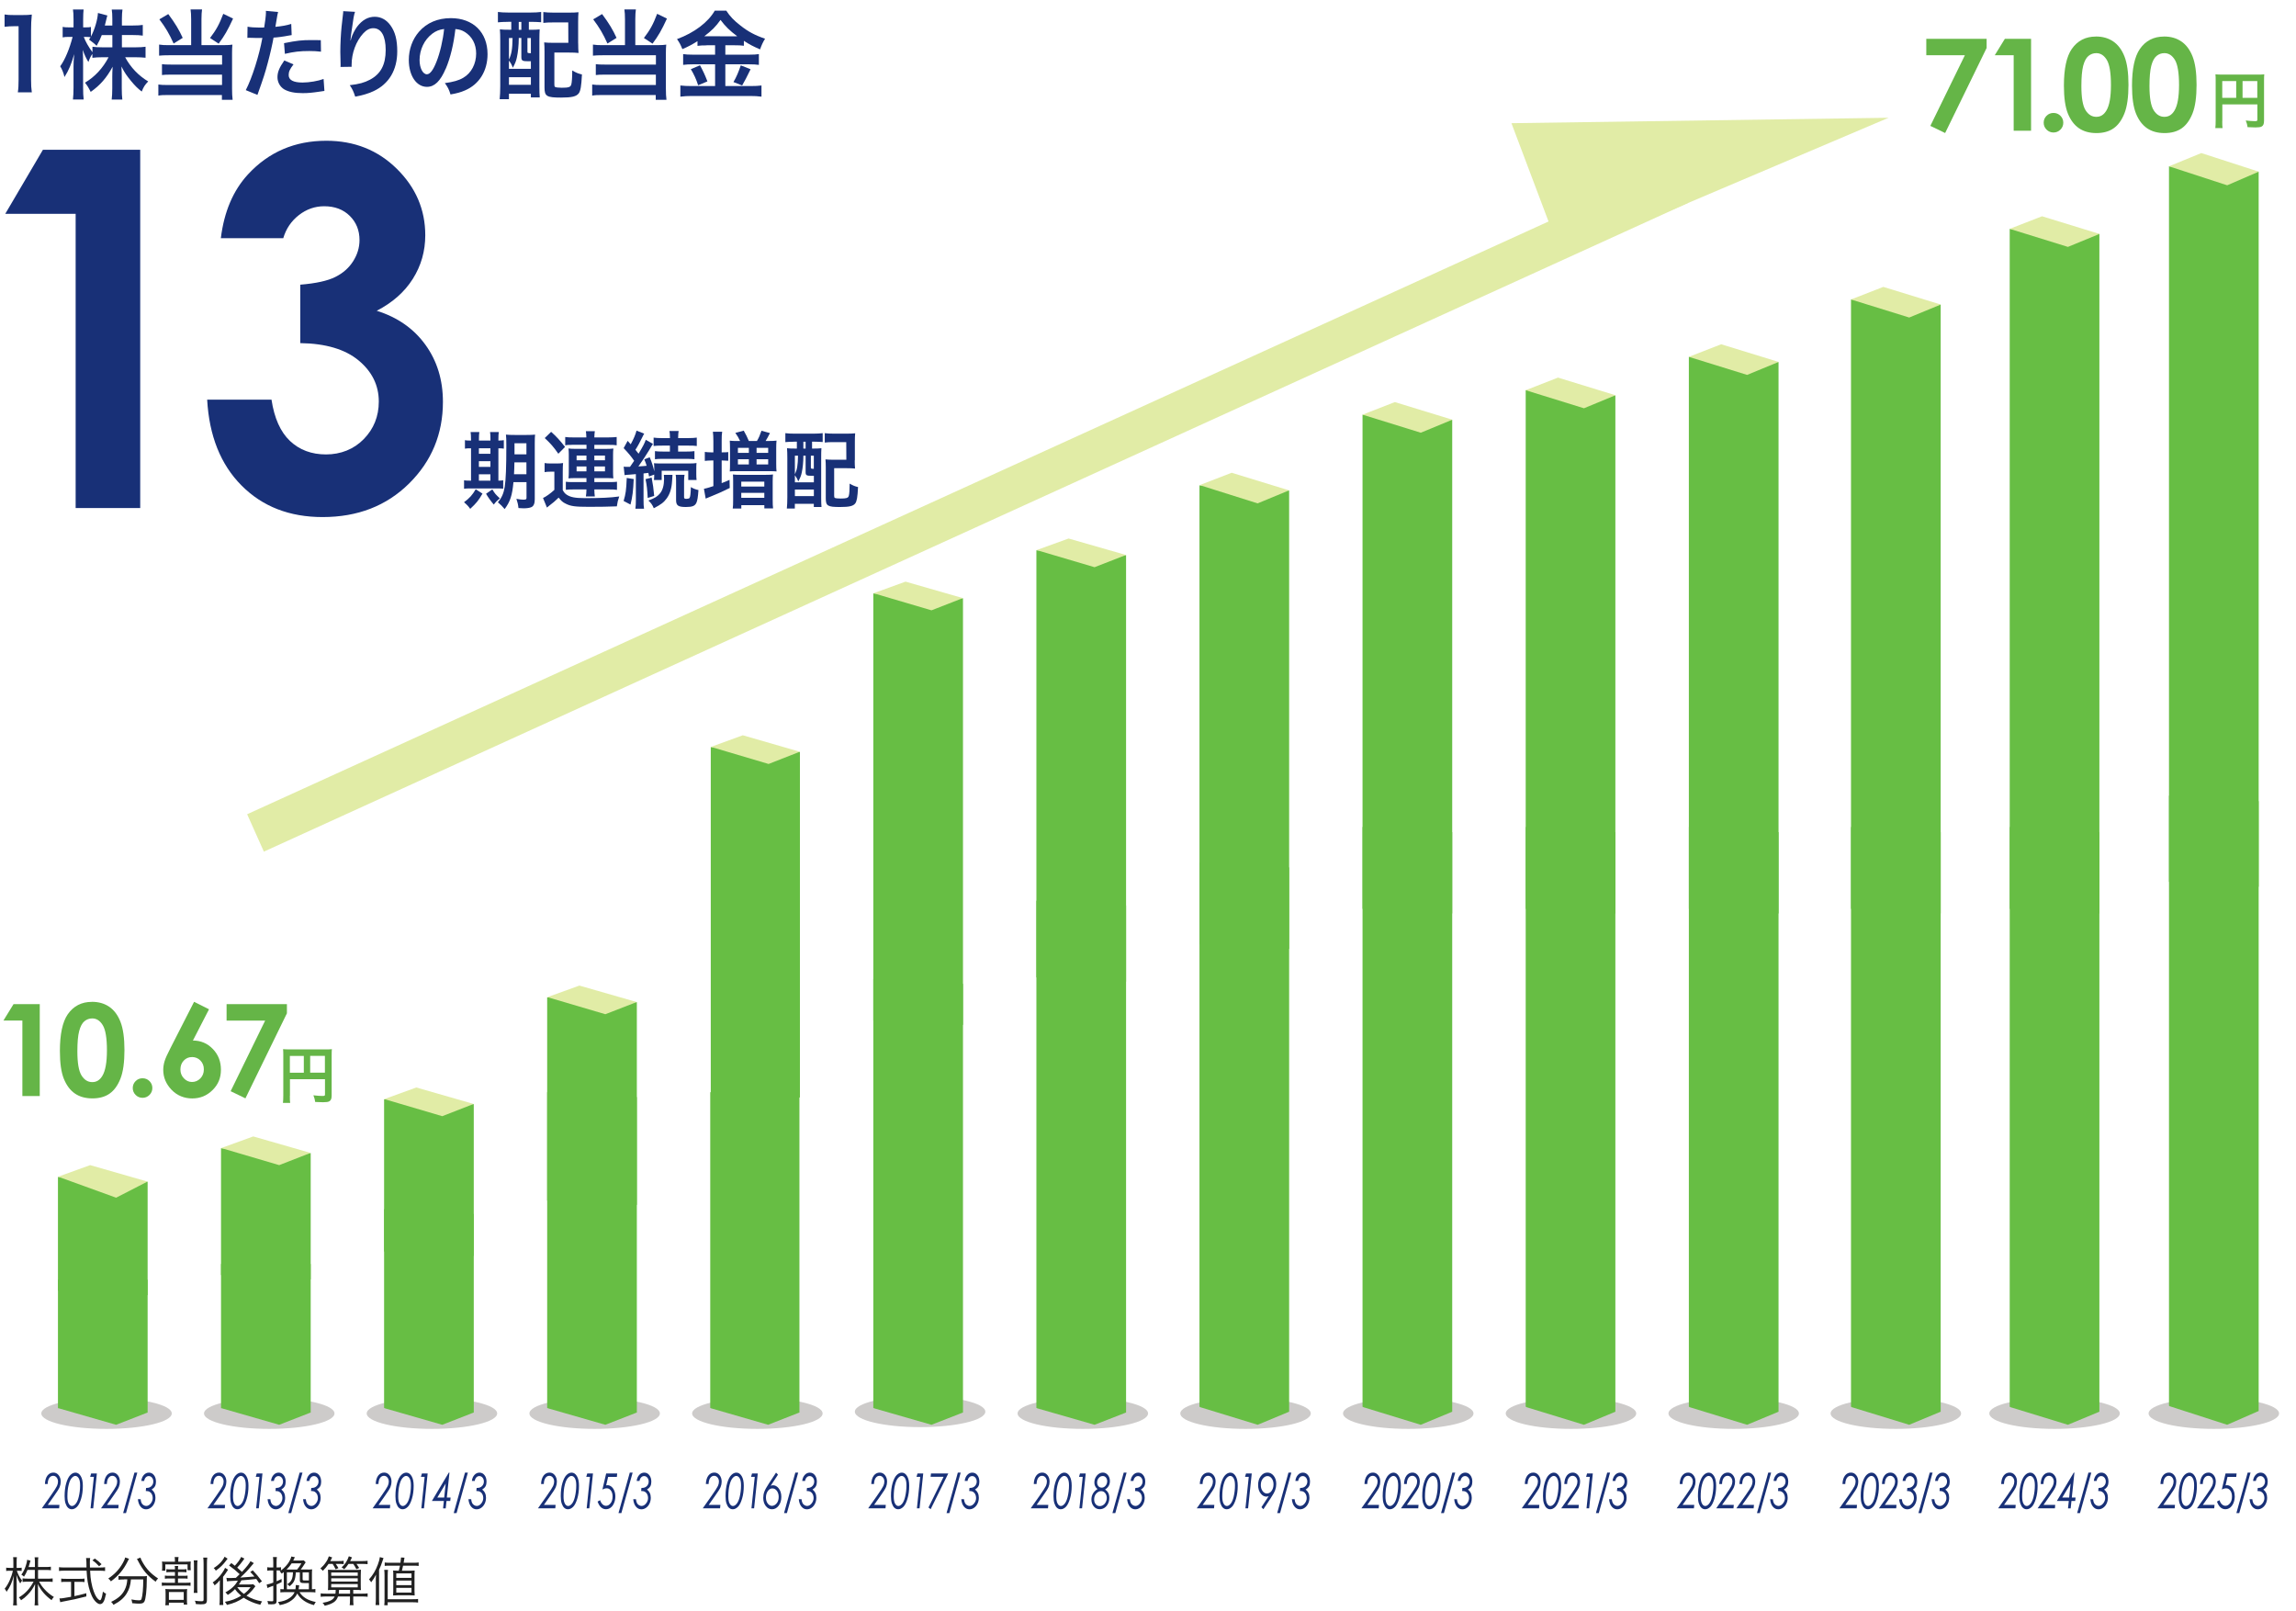 <?xml version="1.0" encoding="UTF-8"?><svg xmlns="http://www.w3.org/2000/svg" viewBox="0 0 520.24 365"><defs><style>.cls-1{fill:#cdcbca;mix-blend-mode:multiply;}.cls-2{fill:#e1eca6;}.cls-2,.cls-3{fill-rule:evenodd;}.cls-4{fill:#212121;}.cls-5{isolation:isolate;}.cls-3{fill:#67be44;}.cls-6{fill:#183077;}.cls-7{fill:#65b547;}.cls-8{fill:#65b547;}</style></defs><g class="cls-5"><g id="arw"><polygon class="cls-2" points="427.93 26.68 342.47 27.91 353.88 58.15 427.93 26.68"/><polygon class="cls-2" points="382.42 46.01 59.79 192.95 56 184.48 378.63 37.54 382.42 46.01"/></g><g id="year"><path class="cls-6" d="M234.86,336.23h-.62c.03-.82.22-1.46.57-1.91s.8-.68,1.36-.68c.47,0,.87.2,1.18.59.32.4.47.88.47,1.47,0,.41-.08.81-.24,1.21-.16.4-.58,1.07-1.26,2.01l-1.44,2.04h2.65l-.07.78h-3.92l2.04-2.89c.78-1.11,1.24-1.83,1.4-2.18.15-.34.23-.67.23-.99,0-.37-.1-.67-.31-.93-.21-.25-.47-.38-.79-.38-.35,0-.64.16-.87.48-.23.32-.35.78-.37,1.37Z"/><path class="cls-6" d="M241.17,333.65c.47,0,.86.26,1.18.78.32.52.48,1.25.48,2.2,0,1.09-.13,2.07-.39,2.93-.26.86-.57,1.48-.93,1.84s-.75.55-1.17.55c-.31,0-.59-.11-.83-.32s-.43-.54-.58-.97c-.15-.43-.22-.99-.22-1.67,0-1.13.12-2.13.37-2.97.25-.85.56-1.45.93-1.82.37-.37.76-.55,1.16-.55ZM241.12,334.4c-.25,0-.52.16-.8.47-.28.31-.52.83-.7,1.57-.19.73-.28,1.6-.28,2.62,0,.73.1,1.26.3,1.62s.44.53.74.53.59-.18.87-.53.5-.86.66-1.52c.2-.82.31-1.7.31-2.64,0-.7-.1-1.23-.31-1.59s-.46-.53-.78-.53Z"/><path class="cls-6" d="M244.71,333.84h1.3l-.83,7.9h-.6l.75-7.14h-.84l.22-.76Z"/><path class="cls-6" d="M250.4,337.48c.3.2.52.42.66.67.2.35.3.75.3,1.2s-.09.9-.28,1.3c-.19.4-.45.72-.79.95-.34.23-.71.34-1.12.34-.54,0-.99-.21-1.34-.64-.35-.43-.53-.94-.53-1.54,0-.49.11-.95.34-1.35.23-.41.57-.75,1.04-1.03-.26-.22-.44-.45-.55-.7-.11-.24-.16-.51-.16-.8,0-.59.19-1.11.57-1.56.38-.45.83-.68,1.35-.68.46,0,.84.19,1.14.56.3.37.46.83.46,1.36,0,.4-.09.77-.27,1.08-.18.32-.45.6-.82.83ZM249.54,337.84c-.43,0-.8.17-1.13.53-.33.35-.49.81-.49,1.38,0,.43.12.78.35,1.06.24.28.54.42.92.42.29,0,.55-.08.8-.25.25-.16.44-.39.58-.68.14-.29.21-.59.21-.9,0-.44-.12-.8-.35-1.1s-.53-.45-.88-.45ZM249.87,334.42c-.36,0-.67.15-.91.44s-.37.63-.37,1.01c0,.34.1.63.29.85.19.22.45.33.76.33.34,0,.63-.15.87-.44.24-.29.36-.63.36-1.02,0-.33-.09-.6-.28-.83-.19-.23-.42-.34-.71-.34Z"/><path class="cls-6" d="M255.27,333.65l-2.56,9.17h-.65l2.56-9.17h.65Z"/><path class="cls-6" d="M256.8,335.54h-.62c.06-.57.26-1.02.58-1.37.32-.35.7-.52,1.14-.52.47,0,.85.19,1.15.58s.45.88.45,1.48c0,.4-.07.74-.22,1.02-.15.28-.41.53-.78.76.58.43.87,1.05.87,1.84,0,.47-.09.9-.28,1.31-.19.4-.44.72-.78.96-.33.24-.69.36-1.07.36-.49,0-.9-.2-1.24-.61-.34-.4-.54-.96-.61-1.68h.62c.04.38.12.66.22.86.1.2.25.36.44.48.19.12.39.19.6.19.38,0,.72-.19,1.02-.56s.46-.79.46-1.25c0-.3-.06-.57-.18-.82s-.29-.44-.51-.57-.51-.19-.88-.19l.07-.7h.16c.44,0,.8-.14,1.07-.42.27-.28.41-.62.41-1.02,0-.35-.1-.64-.3-.88-.2-.24-.44-.36-.73-.36-.27,0-.5.1-.69.31-.19.2-.31.48-.36.82Z"/><path class="cls-6" d="M160.56,336.23h-.62c.03-.82.23-1.46.57-1.91.35-.45.8-.68,1.36-.68.47,0,.87.2,1.18.59s.47.88.47,1.47c0,.41-.08.81-.24,1.21-.16.4-.58,1.07-1.26,2.01l-1.44,2.04h2.65l-.07.78h-3.93l2.04-2.89c.78-1.11,1.24-1.83,1.4-2.18s.23-.67.23-.99c0-.37-.1-.67-.31-.93-.21-.25-.47-.38-.79-.38-.35,0-.64.16-.87.48-.23.32-.35.78-.37,1.37Z"/><path class="cls-6" d="M166.87,333.65c.47,0,.86.26,1.18.78s.48,1.25.48,2.2c0,1.09-.13,2.07-.39,2.93-.26.86-.57,1.48-.94,1.84s-.75.55-1.17.55c-.31,0-.59-.11-.83-.32-.24-.21-.43-.54-.58-.97-.15-.43-.22-.99-.22-1.67,0-1.13.12-2.13.37-2.97.25-.85.56-1.45.93-1.82.37-.37.76-.55,1.16-.55ZM166.81,334.4c-.25,0-.52.16-.8.47-.28.31-.52.83-.7,1.57-.19.73-.28,1.6-.28,2.62,0,.73.1,1.26.3,1.62.2.35.44.53.74.53s.59-.18.87-.53c.28-.35.5-.86.66-1.52.2-.82.31-1.7.31-2.64,0-.7-.1-1.23-.31-1.59-.21-.35-.47-.53-.78-.53Z"/><path class="cls-6" d="M170.4,333.84h1.3l-.83,7.9h-.6l.75-7.14h-.84l.22-.76Z"/><path class="cls-6" d="M175.84,333.65l.44.46-1.66,2.52c.2-.08.37-.12.53-.12.47,0,.89.22,1.25.65.42.51.64,1.17.64,1.98s-.2,1.46-.61,2-.91.81-1.5.81-1.04-.25-1.42-.74c-.38-.49-.57-1.11-.57-1.84,0-.48.08-.94.24-1.38.16-.44.5-1.06,1.02-1.85l1.64-2.49ZM175.02,337.22c-.41,0-.76.2-1.04.6-.29.4-.43.89-.43,1.47,0,.54.13.99.4,1.35s.59.54.97.54.73-.19,1.05-.56c.31-.37.47-.87.47-1.48,0-.54-.14-.99-.41-1.36s-.61-.55-1-.55Z"/><path class="cls-6" d="M180.86,333.65l-2.56,9.17h-.65l2.56-9.17h.65Z"/><path class="cls-6" d="M182.39,335.54h-.62c.06-.57.26-1.02.58-1.37.32-.35.7-.52,1.14-.52.47,0,.85.19,1.15.58.3.38.45.88.45,1.48,0,.4-.07.74-.22,1.02s-.41.53-.77.76c.58.43.87,1.05.87,1.84,0,.47-.09.9-.28,1.31-.19.4-.44.72-.78.96-.33.24-.69.36-1.07.36-.49,0-.9-.2-1.24-.61-.34-.4-.54-.96-.61-1.68h.62c.04.38.12.66.22.86.1.2.24.36.44.48s.39.19.6.19c.38,0,.72-.19,1.02-.56s.46-.79.46-1.25c0-.3-.06-.57-.18-.82s-.29-.44-.51-.57c-.22-.13-.51-.19-.88-.19l.07-.7h.16c.44,0,.8-.14,1.07-.42s.41-.62.41-1.02c0-.35-.1-.64-.3-.88-.2-.24-.44-.36-.73-.36-.27,0-.5.1-.69.31-.19.2-.31.48-.36.82Z"/><path class="cls-6" d="M198.04,336.23h-.62c.03-.82.23-1.46.57-1.91.35-.45.8-.68,1.36-.68.47,0,.87.2,1.18.59s.47.88.47,1.47c0,.41-.08.81-.24,1.21-.16.4-.58,1.07-1.26,2.01l-1.44,2.04h2.65l-.07.78h-3.93l2.04-2.89c.78-1.11,1.24-1.83,1.4-2.18s.23-.67.23-.99c0-.37-.1-.67-.31-.93-.21-.25-.47-.38-.79-.38-.35,0-.64.16-.87.48-.23.32-.35.78-.37,1.37Z"/><path class="cls-6" d="M204.35,333.65c.47,0,.86.26,1.18.78s.48,1.25.48,2.2c0,1.09-.13,2.07-.39,2.93-.26.86-.57,1.48-.94,1.84s-.75.55-1.17.55c-.31,0-.59-.11-.83-.32-.24-.21-.43-.54-.58-.97-.15-.43-.22-.99-.22-1.67,0-1.13.12-2.13.37-2.97.25-.85.56-1.45.93-1.82.37-.37.76-.55,1.16-.55ZM204.29,334.4c-.25,0-.52.16-.8.47-.28.31-.52.83-.7,1.57-.19.73-.28,1.6-.28,2.62,0,.73.1,1.26.3,1.62.2.35.44.53.74.53s.59-.18.87-.53c.28-.35.5-.86.66-1.52.2-.82.31-1.7.31-2.64,0-.7-.1-1.23-.31-1.59-.21-.35-.47-.53-.78-.53Z"/><path class="cls-6" d="M207.89,333.84h1.3l-.83,7.9h-.6l.75-7.14h-.84l.22-.76Z"/><path class="cls-6" d="M210.96,333.84h3.91l-4,8.1-.49-.39,3.43-6.96h-2.95l.09-.75Z"/><path class="cls-6" d="M217.68,333.65l-2.56,9.17h-.65l2.56-9.17h.65Z"/><path class="cls-6" d="M219.21,335.54h-.62c.06-.57.26-1.02.58-1.37.32-.35.7-.52,1.14-.52.47,0,.85.19,1.15.58.3.38.45.88.45,1.48,0,.4-.07.74-.22,1.02s-.41.53-.77.76c.58.43.87,1.05.87,1.84,0,.47-.09.9-.28,1.31-.19.4-.44.72-.78.96-.33.24-.69.36-1.07.36-.49,0-.9-.2-1.24-.61-.34-.4-.54-.96-.61-1.68h.62c.04.38.12.66.22.86.1.2.24.36.44.48s.39.19.6.19c.38,0,.72-.19,1.02-.56s.46-.79.46-1.25c0-.3-.06-.57-.18-.82s-.29-.44-.51-.57c-.22-.13-.51-.19-.88-.19l.07-.7h.16c.44,0,.8-.14,1.07-.42s.41-.62.41-1.02c0-.35-.1-.64-.3-.88-.2-.24-.44-.36-.73-.36-.27,0-.5.1-.69.31-.19.2-.31.48-.36.82Z"/><path class="cls-6" d="M85.75,336.23h-.62c.03-.82.23-1.46.57-1.91.35-.45.8-.68,1.36-.68.47,0,.87.2,1.18.59s.47.88.47,1.47c0,.41-.08.81-.24,1.21-.16.4-.58,1.07-1.26,2.01l-1.44,2.04h2.65l-.07.78h-3.93l2.04-2.89c.78-1.11,1.24-1.83,1.4-2.18s.23-.67.23-.99c0-.37-.1-.67-.31-.93-.21-.25-.47-.38-.79-.38-.35,0-.64.16-.87.48-.23.32-.35.78-.37,1.37Z"/><path class="cls-6" d="M92.07,333.65c.47,0,.86.26,1.18.78s.48,1.25.48,2.2c0,1.09-.13,2.07-.39,2.93-.26.86-.57,1.48-.94,1.84s-.75.55-1.17.55c-.31,0-.59-.11-.83-.32-.24-.21-.43-.54-.58-.97-.15-.43-.22-.99-.22-1.67,0-1.13.12-2.13.37-2.97.25-.85.56-1.45.93-1.82.37-.37.76-.55,1.16-.55ZM92.01,334.4c-.25,0-.52.16-.8.47-.28.31-.52.83-.7,1.57-.19.73-.28,1.6-.28,2.62,0,.73.1,1.26.3,1.62.2.35.44.53.74.53s.59-.18.87-.53c.28-.35.5-.86.66-1.52.2-.82.31-1.7.31-2.64,0-.7-.1-1.23-.31-1.59-.21-.35-.47-.53-.78-.53Z"/><path class="cls-6" d="M95.6,333.84h1.3l-.83,7.9h-.6l.75-7.14h-.84l.22-.76Z"/><path class="cls-6" d="M101.84,333.65l-.59,5.64h.85l-.08.78h-.85l-.18,1.68h-.6l.18-1.68h-2.71l3.83-6.42h.15ZM100.98,336.13l-1.89,3.16h1.56l.33-3.16Z"/><path class="cls-6" d="M106.01,333.65l-2.56,9.17h-.65l2.56-9.17h.65Z"/><path class="cls-6" d="M107.54,335.54h-.62c.06-.57.26-1.02.58-1.37.32-.35.7-.52,1.14-.52.47,0,.85.19,1.15.58.3.38.45.88.45,1.48,0,.4-.07.74-.22,1.02s-.41.53-.77.76c.58.43.87,1.05.87,1.84,0,.47-.09.9-.28,1.31-.19.4-.44.72-.78.96-.33.24-.69.36-1.07.36-.49,0-.9-.2-1.24-.61-.34-.4-.54-.96-.61-1.68h.62c.04.38.12.66.22.86.1.2.24.36.44.48s.39.19.6.19c.38,0,.72-.19,1.02-.56s.46-.79.46-1.25c0-.3-.06-.57-.18-.82s-.29-.44-.51-.57c-.22-.13-.51-.19-.88-.19l.07-.7h.16c.44,0,.8-.14,1.07-.42s.41-.62.41-1.02c0-.35-.1-.64-.3-.88-.2-.24-.44-.36-.73-.36-.27,0-.5.1-.69.31-.19.2-.31.48-.36.82Z"/><path class="cls-6" d="M123.22,336.23h-.62c.03-.82.23-1.46.57-1.91.35-.45.8-.68,1.36-.68.47,0,.87.2,1.18.59s.47.88.47,1.47c0,.41-.08.81-.24,1.21-.16.4-.58,1.07-1.26,2.01l-1.44,2.04h2.65l-.07.78h-3.93l2.04-2.89c.78-1.11,1.24-1.83,1.4-2.18s.23-.67.23-.99c0-.37-.1-.67-.31-.93-.21-.25-.47-.38-.79-.38-.35,0-.64.16-.87.48-.23.32-.35.78-.37,1.37Z"/><path class="cls-6" d="M129.53,333.65c.47,0,.86.26,1.18.78s.48,1.25.48,2.2c0,1.09-.13,2.07-.39,2.93-.26.86-.57,1.48-.94,1.84s-.75.55-1.17.55c-.31,0-.59-.11-.83-.32-.24-.21-.43-.54-.58-.97-.15-.43-.22-.99-.22-1.67,0-1.13.12-2.13.37-2.97.25-.85.56-1.45.93-1.82.37-.37.76-.55,1.16-.55ZM129.47,334.4c-.25,0-.52.16-.8.47-.28.31-.52.83-.7,1.57-.19.73-.28,1.6-.28,2.62,0,.73.1,1.26.3,1.62.2.35.44.53.74.53s.59-.18.87-.53c.28-.35.5-.86.66-1.52.2-.82.31-1.7.31-2.64,0-.7-.1-1.23-.31-1.59-.21-.35-.47-.53-.78-.53Z"/><path class="cls-6" d="M133.06,333.84h1.3l-.83,7.9h-.6l.75-7.14h-.84l.22-.76Z"/><path class="cls-6" d="M137.35,333.84h2.5l-.08.78h-1.98l-.44,1.91c.14-.02.25-.03.33-.03.3,0,.58.11.86.33.27.22.49.53.65.92.16.4.24.83.24,1.3,0,.53-.1,1.02-.29,1.48s-.45.81-.77,1.05c-.32.24-.67.36-1.07.36-.42,0-.78-.14-1.1-.42-.32-.28-.58-.71-.8-1.31l.57-.32c.14.42.33.74.57.96.24.21.5.32.78.32.38,0,.72-.19,1.02-.57.31-.38.46-.9.46-1.54,0-.55-.12-.99-.37-1.34s-.57-.52-.95-.52c-.3,0-.63.09-.98.27l.85-3.64Z"/><path class="cls-6" d="M143.35,333.65l-2.56,9.17h-.65l2.56-9.17h.65Z"/><path class="cls-6" d="M144.88,335.54h-.62c.06-.57.26-1.02.58-1.37.32-.35.7-.52,1.14-.52.47,0,.85.19,1.15.58.3.38.45.88.45,1.48,0,.4-.07.74-.22,1.02s-.41.53-.77.76c.58.43.87,1.05.87,1.84,0,.47-.09.9-.28,1.31-.19.4-.44.72-.78.96-.33.24-.69.36-1.07.36-.49,0-.9-.2-1.24-.61-.34-.4-.54-.96-.61-1.68h.62c.04.38.12.66.22.86.1.2.24.36.44.48s.39.19.6.19c.38,0,.72-.19,1.02-.56s.46-.79.46-1.25c0-.3-.06-.57-.18-.82s-.29-.44-.51-.57c-.22-.13-.51-.19-.88-.19l.07-.7h.16c.44,0,.8-.14,1.07-.42s.41-.62.41-1.02c0-.35-.1-.64-.3-.88-.2-.24-.44-.36-.73-.36-.27,0-.5.1-.69.31-.19.2-.31.48-.36.82Z"/><path class="cls-6" d="M48.33,336.23h-.62c.03-.82.23-1.46.57-1.91.35-.45.8-.68,1.36-.68.47,0,.87.2,1.18.59s.47.88.47,1.47c0,.41-.08.81-.24,1.21-.16.4-.58,1.07-1.26,2.01l-1.44,2.04h2.65l-.07.78h-3.93l2.04-2.89c.78-1.11,1.24-1.83,1.4-2.18s.23-.67.23-.99c0-.37-.1-.67-.31-.93-.21-.25-.47-.38-.79-.38-.35,0-.64.16-.87.48-.23.32-.35.78-.37,1.37Z"/><path class="cls-6" d="M54.64,333.65c.47,0,.86.26,1.18.78s.48,1.25.48,2.2c0,1.09-.13,2.07-.39,2.93-.26.86-.57,1.48-.94,1.84s-.75.55-1.17.55c-.31,0-.59-.11-.83-.32-.24-.21-.43-.54-.58-.97-.15-.43-.22-.99-.22-1.67,0-1.13.12-2.13.37-2.97.25-.85.56-1.45.93-1.82.37-.37.76-.55,1.16-.55ZM54.58,334.4c-.25,0-.52.16-.8.47-.28.31-.52.83-.7,1.57-.19.73-.28,1.6-.28,2.62,0,.73.1,1.26.3,1.62.2.35.44.53.74.53s.59-.18.87-.53c.28-.35.5-.86.66-1.52.2-.82.31-1.7.31-2.64,0-.7-.1-1.23-.31-1.59-.21-.35-.47-.53-.78-.53Z"/><path class="cls-6" d="M58.17,333.84h1.3l-.83,7.9h-.6l.75-7.14h-.84l.22-.76Z"/><path class="cls-6" d="M62.03,335.54h-.62c.06-.57.26-1.02.58-1.37.32-.35.7-.52,1.14-.52.47,0,.85.19,1.15.58.3.38.45.88.45,1.48,0,.4-.07.74-.22,1.02s-.41.53-.77.76c.58.43.87,1.05.87,1.84,0,.47-.09.9-.28,1.31-.19.4-.44.72-.78.96-.33.24-.69.36-1.07.36-.49,0-.9-.2-1.24-.61-.34-.4-.54-.96-.61-1.68h.62c.04.38.12.66.22.86.1.2.24.36.44.48s.39.19.6.19c.38,0,.72-.19,1.02-.56s.46-.79.46-1.25c0-.3-.06-.57-.18-.82s-.29-.44-.51-.57c-.22-.13-.51-.19-.88-.19l.07-.7h.16c.44,0,.8-.14,1.07-.42s.41-.62.41-1.02c0-.35-.1-.64-.3-.88-.2-.24-.44-.36-.73-.36-.27,0-.5.1-.69.31-.19.2-.31.48-.36.82Z"/><path class="cls-6" d="M68.54,333.65l-2.56,9.17h-.65l2.56-9.17h.65Z"/><path class="cls-6" d="M70.07,335.54h-.62c.06-.57.26-1.02.58-1.37.32-.35.7-.52,1.14-.52.47,0,.85.19,1.15.58.3.38.45.88.45,1.48,0,.4-.07.74-.22,1.02s-.41.53-.77.76c.58.43.87,1.05.87,1.84,0,.47-.09.9-.28,1.31-.19.4-.44.72-.78.96-.33.24-.69.36-1.07.36-.49,0-.9-.2-1.24-.61-.34-.4-.54-.96-.61-1.68h.62c.04.38.12.66.22.86.1.2.24.36.44.48s.39.19.6.19c.38,0,.72-.19,1.02-.56s.46-.79.46-1.25c0-.3-.06-.57-.18-.82s-.29-.44-.51-.57c-.22-.13-.51-.19-.88-.19l.07-.7h.16c.44,0,.8-.14,1.07-.42s.41-.62.41-1.02c0-.35-.1-.64-.3-.88-.2-.24-.44-.36-.73-.36-.27,0-.5.1-.69.31-.19.2-.31.48-.36.82Z"/><path class="cls-6" d="M10.8,336.23h-.62c.03-.82.23-1.46.57-1.91.35-.45.8-.68,1.36-.68.47,0,.87.2,1.18.59s.47.88.47,1.47c0,.41-.08.81-.24,1.21-.16.4-.58,1.07-1.26,2.01l-1.44,2.04h2.65l-.07.78h-3.93l2.04-2.89c.78-1.11,1.24-1.83,1.4-2.18s.23-.67.23-.99c0-.37-.1-.67-.31-.93-.21-.25-.47-.38-.79-.38-.35,0-.64.16-.87.48-.23.32-.35.78-.37,1.37Z"/><path class="cls-6" d="M17.11,333.65c.47,0,.86.26,1.18.78s.48,1.25.48,2.2c0,1.09-.13,2.07-.39,2.93-.26.86-.57,1.48-.94,1.84s-.75.55-1.17.55c-.31,0-.59-.11-.83-.32-.24-.21-.43-.54-.58-.97-.15-.43-.22-.99-.22-1.67,0-1.13.12-2.13.37-2.97.25-.85.56-1.45.93-1.82.37-.37.76-.55,1.16-.55ZM17.05,334.4c-.25,0-.52.16-.8.47-.28.31-.52.83-.7,1.57-.19.73-.28,1.6-.28,2.62,0,.73.1,1.26.3,1.62.2.35.44.53.74.53s.59-.18.87-.53c.28-.35.5-.86.66-1.52.2-.82.31-1.7.31-2.64,0-.7-.1-1.23-.31-1.59-.21-.35-.47-.53-.78-.53Z"/><path class="cls-6" d="M20.65,333.84h1.3l-.83,7.9h-.6l.75-7.14h-.84l.22-.76Z"/><path class="cls-6" d="M24.21,336.23h-.62c.03-.82.23-1.46.57-1.91.35-.45.8-.68,1.36-.68.47,0,.87.2,1.18.59s.47.88.47,1.47c0,.41-.08.81-.24,1.21-.16.4-.58,1.07-1.26,2.01l-1.44,2.04h2.65l-.07.78h-3.93l2.04-2.89c.78-1.11,1.24-1.83,1.4-2.18s.23-.67.23-.99c0-.37-.1-.67-.31-.93-.21-.25-.47-.38-.79-.38-.35,0-.64.16-.87.48-.23.32-.35.78-.37,1.37Z"/><path class="cls-6" d="M31.11,333.65l-2.56,9.17h-.65l2.56-9.17h.65Z"/><path class="cls-6" d="M32.64,335.54h-.62c.06-.57.26-1.02.58-1.37.32-.35.7-.52,1.14-.52.47,0,.85.19,1.15.58.3.38.45.88.45,1.48,0,.4-.07.74-.22,1.02s-.41.53-.77.76c.58.43.87,1.05.87,1.84,0,.47-.09.9-.28,1.31-.19.4-.44.72-.78.96-.33.24-.69.36-1.07.36-.49,0-.9-.2-1.24-.61-.34-.4-.54-.96-.61-1.68h.62c.04.38.12.66.22.86.1.2.24.36.44.48s.39.19.6.19c.38,0,.72-.19,1.02-.56s.46-.79.46-1.25c0-.3-.06-.57-.18-.82s-.29-.44-.51-.57c-.22-.13-.51-.19-.88-.19l.07-.7h.16c.44,0,.8-.14,1.07-.42s.41-.62.41-1.02c0-.35-.1-.64-.3-.88-.2-.24-.44-.36-.73-.36-.27,0-.5.1-.69.31-.19.2-.31.48-.36.82Z"/><path class="cls-6" d="M272.48,336.23h-.62c.03-.82.22-1.46.57-1.91s.8-.68,1.36-.68c.47,0,.87.2,1.18.59.32.4.47.88.47,1.47,0,.41-.08.81-.24,1.21-.16.4-.58,1.07-1.26,2.01l-1.44,2.04h2.65l-.07.78h-3.92l2.04-2.89c.78-1.11,1.24-1.83,1.4-2.18.15-.34.23-.67.23-.99,0-.37-.1-.67-.31-.93-.21-.25-.47-.38-.79-.38-.35,0-.64.16-.87.48-.23.32-.35.78-.37,1.37Z"/><path class="cls-6" d="M278.79,333.65c.47,0,.86.26,1.18.78.32.52.48,1.25.48,2.2,0,1.09-.13,2.07-.39,2.93-.26.86-.57,1.48-.93,1.84s-.75.55-1.17.55c-.31,0-.59-.11-.83-.32s-.43-.54-.58-.97c-.15-.43-.22-.99-.22-1.67,0-1.13.12-2.13.37-2.97.25-.85.56-1.45.93-1.82.37-.37.76-.55,1.16-.55ZM278.73,334.4c-.25,0-.52.16-.8.47-.28.31-.52.83-.7,1.57-.19.73-.28,1.6-.28,2.62,0,.73.1,1.26.3,1.62s.44.53.74.53.59-.18.87-.53.5-.86.66-1.52c.2-.82.31-1.7.31-2.64,0-.7-.1-1.23-.31-1.59s-.46-.53-.78-.53Z"/><path class="cls-6" d="M282.33,333.84h1.3l-.83,7.9h-.6l.75-7.14h-.84l.22-.76Z"/><path class="cls-6" d="M286.26,341.94l-.44-.46,1.65-2.51c-.19.08-.37.12-.52.12-.47,0-.89-.22-1.25-.66-.42-.5-.63-1.16-.63-1.98s.2-1.46.61-2,.9-.81,1.5-.81,1.04.25,1.43.74.57,1.11.57,1.84c0,.48-.08.94-.24,1.38-.16.44-.5,1.06-1.02,1.84l-1.65,2.49ZM287.09,338.37c.41,0,.76-.2,1.04-.59s.43-.89.43-1.47c0-.54-.13-.98-.4-1.34s-.59-.54-.97-.54-.73.19-1.04.56c-.31.37-.47.87-.47,1.49,0,.54.14.99.41,1.35.27.37.61.55,1,.55Z"/><path class="cls-6" d="M292.6,333.65l-2.56,9.17h-.65l2.56-9.17h.65Z"/><path class="cls-6" d="M294.13,335.54h-.62c.06-.57.26-1.02.58-1.37.32-.35.7-.52,1.14-.52.47,0,.85.19,1.15.58s.45.88.45,1.48c0,.4-.07.74-.22,1.02-.15.28-.41.53-.78.76.58.43.87,1.05.87,1.84,0,.47-.09.9-.28,1.31-.19.4-.44.72-.78.96-.33.24-.69.36-1.07.36-.49,0-.9-.2-1.24-.61-.34-.4-.54-.96-.61-1.68h.62c.04.38.12.66.22.86.1.2.25.36.44.48.19.12.39.19.6.19.38,0,.72-.19,1.02-.56s.46-.79.46-1.25c0-.3-.06-.57-.18-.82s-.29-.44-.51-.57-.51-.19-.88-.19l.07-.7h.16c.44,0,.8-.14,1.07-.42.27-.28.41-.62.41-1.02,0-.35-.1-.64-.3-.88-.2-.24-.44-.36-.73-.36-.27,0-.5.1-.69.31-.19.2-.31.48-.36.82Z"/><path class="cls-6" d="M309.79,336.23h-.62c.03-.82.22-1.46.57-1.91s.8-.68,1.36-.68c.47,0,.87.2,1.18.59.32.4.47.88.47,1.47,0,.41-.08.81-.24,1.21-.16.4-.58,1.07-1.26,2.01l-1.44,2.04h2.65l-.07.78h-3.92l2.04-2.89c.78-1.11,1.24-1.83,1.4-2.18.15-.34.23-.67.23-.99,0-.37-.1-.67-.31-.93-.21-.25-.47-.38-.79-.38-.35,0-.64.16-.87.48-.23.32-.35.78-.37,1.37Z"/><path class="cls-6" d="M315.76,333.65c.47,0,.86.26,1.18.78.32.52.48,1.25.48,2.2,0,1.09-.13,2.07-.39,2.93-.26.86-.57,1.48-.93,1.84s-.75.55-1.17.55c-.31,0-.59-.11-.83-.32s-.43-.54-.58-.97c-.15-.43-.22-.99-.22-1.67,0-1.13.12-2.13.37-2.97.25-.85.56-1.45.93-1.82.37-.37.76-.55,1.16-.55ZM315.7,334.4c-.25,0-.52.16-.8.47-.28.31-.52.83-.7,1.57-.19.73-.28,1.6-.28,2.62,0,.73.1,1.26.3,1.62s.44.53.74.53.59-.18.87-.53.5-.86.66-1.52c.2-.82.31-1.7.31-2.64,0-.7-.1-1.23-.31-1.59s-.46-.53-.78-.53Z"/><path class="cls-6" d="M318.75,336.23h-.62c.03-.82.22-1.46.57-1.91s.8-.68,1.36-.68c.47,0,.87.2,1.18.59.32.4.47.88.47,1.47,0,.41-.08.81-.24,1.21-.16.4-.58,1.07-1.26,2.01l-1.44,2.04h2.65l-.07.78h-3.92l2.04-2.89c.78-1.11,1.24-1.83,1.4-2.18.15-.34.23-.67.23-.99,0-.37-.1-.67-.31-.93-.21-.25-.47-.38-.79-.38-.35,0-.64.16-.87.48-.23.32-.35.78-.37,1.37Z"/><path class="cls-6" d="M324.72,333.65c.47,0,.86.26,1.18.78.32.52.48,1.25.48,2.2,0,1.09-.13,2.07-.39,2.93-.26.86-.57,1.48-.93,1.84s-.75.55-1.17.55c-.31,0-.59-.11-.83-.32s-.43-.54-.58-.97c-.15-.43-.22-.99-.22-1.67,0-1.13.12-2.13.37-2.97.25-.85.56-1.45.93-1.82.37-.37.76-.55,1.16-.55ZM324.66,334.4c-.25,0-.52.16-.8.47-.28.31-.52.83-.7,1.57-.19.73-.28,1.6-.28,2.62,0,.73.1,1.26.3,1.62s.44.53.74.53.59-.18.87-.53.5-.86.66-1.52c.2-.82.31-1.7.31-2.64,0-.7-.1-1.23-.31-1.59s-.46-.53-.78-.53Z"/><path class="cls-6" d="M329.73,333.65l-2.56,9.17h-.65l2.56-9.17h.65Z"/><path class="cls-6" d="M330.91,335.54h-.62c.06-.57.26-1.02.58-1.37.32-.35.7-.52,1.14-.52.47,0,.85.19,1.15.58s.45.88.45,1.48c0,.4-.07.74-.22,1.02-.15.28-.41.53-.78.76.58.43.87,1.05.87,1.84,0,.47-.09.9-.28,1.31-.19.4-.44.72-.78.96-.33.24-.69.36-1.07.36-.49,0-.9-.2-1.24-.61-.34-.4-.54-.96-.61-1.68h.62c.04.38.12.66.22.86.1.2.25.36.44.48.19.12.39.19.6.19.38,0,.72-.19,1.02-.56s.46-.79.46-1.25c0-.3-.06-.57-.18-.82s-.29-.44-.51-.57-.51-.19-.88-.19l.07-.7h.16c.44,0,.8-.14,1.07-.42.27-.28.41-.62.41-1.02,0-.35-.1-.64-.3-.88-.2-.24-.44-.36-.73-.36-.27,0-.5.1-.69.31-.19.2-.31.48-.36.82Z"/><path class="cls-6" d="M346.12,336.23h-.62c.03-.82.22-1.46.57-1.91s.8-.68,1.36-.68c.47,0,.87.2,1.18.59.32.4.47.88.47,1.47,0,.41-.08.81-.24,1.21-.16.4-.58,1.07-1.26,2.01l-1.44,2.04h2.65l-.07.78h-3.92l2.04-2.89c.78-1.11,1.24-1.83,1.4-2.18.15-.34.23-.67.23-.99,0-.37-.1-.67-.31-.93-.21-.25-.47-.38-.79-.38-.35,0-.64.16-.87.48-.23.32-.35.78-.37,1.37Z"/><path class="cls-6" d="M352.08,333.65c.47,0,.86.26,1.18.78.32.52.48,1.25.48,2.2,0,1.09-.13,2.07-.39,2.93-.26.86-.57,1.48-.93,1.84s-.75.55-1.17.55c-.31,0-.59-.11-.83-.32s-.43-.54-.58-.97c-.15-.43-.22-.99-.22-1.67,0-1.13.12-2.13.37-2.97.25-.85.56-1.45.93-1.82.37-.37.76-.55,1.16-.55ZM352.03,334.4c-.25,0-.52.16-.8.47-.28.31-.52.83-.7,1.57-.19.73-.28,1.6-.28,2.62,0,.73.1,1.26.3,1.62s.44.53.74.53.59-.18.87-.53.5-.86.66-1.52c.2-.82.31-1.7.31-2.64,0-.7-.1-1.23-.31-1.59s-.46-.53-.78-.53Z"/><path class="cls-6" d="M355.07,336.23h-.62c.03-.82.22-1.46.57-1.91s.8-.68,1.36-.68c.47,0,.87.2,1.18.59.32.4.47.88.47,1.47,0,.41-.08.81-.24,1.21-.16.4-.58,1.07-1.26,2.01l-1.44,2.04h2.65l-.07.78h-3.92l2.04-2.89c.78-1.11,1.24-1.83,1.4-2.18.15-.34.23-.67.23-.99,0-.37-.1-.67-.31-.93-.21-.25-.47-.38-.79-.38-.35,0-.64.16-.87.48-.23.32-.35.78-.37,1.37Z"/><path class="cls-6" d="M359.61,333.84h1.3l-.83,7.9h-.6l.75-7.14h-.84l.22-.76Z"/><path class="cls-6" d="M364.82,333.65l-2.56,9.17h-.65l2.56-9.17h.65Z"/><path class="cls-6" d="M366,335.54h-.62c.06-.57.26-1.02.58-1.37.32-.35.7-.52,1.14-.52.47,0,.85.19,1.15.58s.45.88.45,1.48c0,.4-.07.74-.22,1.02-.15.28-.41.53-.78.76.58.43.87,1.05.87,1.84,0,.47-.09.9-.28,1.31-.19.4-.44.72-.78.96-.33.24-.69.36-1.07.36-.49,0-.9-.2-1.24-.61-.34-.4-.54-.96-.61-1.68h.62c.04.38.12.66.22.86.1.2.25.36.44.48.19.12.39.19.6.19.38,0,.72-.19,1.02-.56s.46-.79.46-1.25c0-.3-.06-.57-.18-.82s-.29-.44-.51-.57-.51-.19-.88-.19l.07-.7h.16c.44,0,.8-.14,1.07-.42.27-.28.41-.62.41-1.02,0-.35-.1-.64-.3-.88-.2-.24-.44-.36-.73-.36-.27,0-.5.1-.69.31-.19.2-.31.48-.36.82Z"/><path class="cls-6" d="M381.22,336.23h-.62c.03-.82.22-1.46.57-1.91s.8-.68,1.36-.68c.47,0,.87.2,1.18.59.32.4.47.88.47,1.47,0,.41-.08.81-.24,1.21-.16.4-.58,1.07-1.26,2.01l-1.44,2.04h2.65l-.07.78h-3.92l2.04-2.89c.78-1.11,1.24-1.83,1.4-2.18.15-.34.23-.67.23-.99,0-.37-.1-.67-.31-.93-.21-.25-.47-.38-.79-.38-.35,0-.64.16-.87.48-.23.32-.35.78-.37,1.37Z"/><path class="cls-6" d="M387.19,333.65c.47,0,.86.26,1.18.78.32.52.48,1.25.48,2.2,0,1.09-.13,2.07-.39,2.93-.26.86-.57,1.48-.93,1.84s-.75.55-1.17.55c-.31,0-.59-.11-.83-.32s-.43-.54-.58-.97c-.15-.43-.22-.99-.22-1.67,0-1.13.12-2.13.37-2.97.25-.85.56-1.45.93-1.82.37-.37.76-.55,1.16-.55ZM387.13,334.4c-.25,0-.52.16-.8.47-.28.31-.52.83-.7,1.57-.19.73-.28,1.6-.28,2.62,0,.73.1,1.26.3,1.62s.44.53.74.53.59-.18.87-.53.5-.86.66-1.52c.2-.82.31-1.7.31-2.64,0-.7-.1-1.23-.31-1.59s-.46-.53-.78-.53Z"/><path class="cls-6" d="M390.18,336.23h-.62c.03-.82.22-1.46.57-1.91s.8-.68,1.36-.68c.47,0,.87.2,1.18.59.32.4.47.88.47,1.47,0,.41-.08.81-.24,1.21-.16.4-.58,1.07-1.26,2.01l-1.44,2.04h2.65l-.07.78h-3.92l2.04-2.89c.78-1.11,1.24-1.83,1.4-2.18.15-.34.23-.67.23-.99,0-.37-.1-.67-.31-.93-.21-.25-.47-.38-.79-.38-.35,0-.64.16-.87.48-.23.32-.35.78-.37,1.37Z"/><path class="cls-6" d="M394.75,336.23h-.62c.03-.82.22-1.46.57-1.91s.8-.68,1.36-.68c.47,0,.87.2,1.18.59.32.4.47.88.47,1.47,0,.41-.08.81-.24,1.21-.16.4-.58,1.07-1.26,2.01l-1.44,2.04h2.65l-.07.78h-3.92l2.04-2.89c.78-1.11,1.24-1.83,1.4-2.18.15-.34.23-.67.23-.99,0-.37-.1-.67-.31-.93-.21-.25-.47-.38-.79-.38-.35,0-.64.16-.87.48-.23.32-.35.78-.37,1.37Z"/><path class="cls-6" d="M401.31,333.65l-2.56,9.17h-.65l2.56-9.17h.65Z"/><path class="cls-6" d="M402.49,335.54h-.62c.06-.57.26-1.02.58-1.37.32-.35.7-.52,1.14-.52.47,0,.85.19,1.15.58s.45.88.45,1.48c0,.4-.07.74-.22,1.02-.15.28-.41.53-.78.76.58.43.87,1.05.87,1.84,0,.47-.09.9-.28,1.31-.19.4-.44.72-.78.96-.33.24-.69.36-1.07.36-.49,0-.9-.2-1.24-.61-.34-.4-.54-.96-.61-1.68h.62c.04.38.12.66.22.86.1.2.25.36.44.48.19.12.39.19.6.19.38,0,.72-.19,1.02-.56s.46-.79.46-1.25c0-.3-.06-.57-.18-.82s-.29-.44-.51-.57-.51-.19-.88-.19l.07-.7h.16c.44,0,.8-.14,1.07-.42.27-.28.41-.62.41-1.02,0-.35-.1-.64-.3-.88-.2-.24-.44-.36-.73-.36-.27,0-.5.1-.69.31-.19.2-.31.48-.36.82Z"/><path class="cls-6" d="M418.1,336.23h-.62c.03-.82.22-1.46.57-1.91s.8-.68,1.36-.68c.47,0,.87.2,1.18.59.32.4.47.88.47,1.47,0,.41-.08.81-.24,1.21-.16.4-.58,1.07-1.26,2.01l-1.44,2.04h2.65l-.07.78h-3.92l2.04-2.89c.78-1.11,1.24-1.83,1.4-2.18.15-.34.23-.67.23-.99,0-.37-.1-.67-.31-.93-.21-.25-.47-.38-.79-.38-.35,0-.64.16-.87.48-.23.32-.35.78-.37,1.37Z"/><path class="cls-6" d="M424.07,333.65c.47,0,.86.26,1.18.78.32.52.48,1.25.48,2.2,0,1.09-.13,2.07-.39,2.93-.26.86-.57,1.48-.93,1.84s-.75.55-1.17.55c-.31,0-.59-.11-.83-.32s-.43-.54-.58-.97c-.15-.43-.22-.99-.22-1.67,0-1.13.12-2.13.37-2.97.25-.85.56-1.45.93-1.82.37-.37.76-.55,1.16-.55ZM424.01,334.4c-.25,0-.52.16-.8.47-.28.31-.52.83-.7,1.57-.19.73-.28,1.6-.28,2.62,0,.73.1,1.26.3,1.62s.44.53.74.53.59-.18.87-.53.5-.86.66-1.52c.2-.82.31-1.7.31-2.64,0-.7-.1-1.23-.31-1.59s-.46-.53-.78-.53Z"/><path class="cls-6" d="M427.05,336.23h-.62c.03-.82.22-1.46.57-1.91s.8-.68,1.36-.68c.47,0,.87.2,1.18.59.32.4.47.88.47,1.47,0,.41-.08.81-.24,1.21-.16.4-.58,1.07-1.26,2.01l-1.44,2.04h2.65l-.07.78h-3.92l2.04-2.89c.78-1.11,1.24-1.83,1.4-2.18.15-.34.23-.67.23-.99,0-.37-.1-.67-.31-.93-.21-.25-.47-.38-.79-.38-.35,0-.64.16-.87.48-.23.32-.35.78-.37,1.37Z"/><path class="cls-6" d="M431.72,335.54h-.62c.06-.57.26-1.02.58-1.37.32-.35.7-.52,1.14-.52.47,0,.85.19,1.15.58s.45.88.45,1.48c0,.4-.07.74-.22,1.02-.15.28-.41.53-.78.76.58.43.87,1.05.87,1.84,0,.47-.09.9-.28,1.31-.19.4-.44.72-.78.96-.33.24-.69.36-1.07.36-.49,0-.9-.2-1.24-.61-.34-.4-.54-.96-.61-1.68h.62c.04.38.12.66.22.86.1.2.25.36.44.48.19.12.39.19.6.19.38,0,.72-.19,1.02-.56s.46-.79.46-1.25c0-.3-.06-.57-.18-.82s-.29-.44-.51-.57-.51-.19-.88-.19l.07-.7h.16c.44,0,.8-.14,1.07-.42.27-.28.41-.62.41-1.02,0-.35-.1-.64-.3-.88-.2-.24-.44-.36-.73-.36-.27,0-.5.1-.69.31-.19.2-.31.48-.36.82Z"/><path class="cls-6" d="M437.9,333.65l-2.56,9.17h-.65l2.56-9.17h.65Z"/><path class="cls-6" d="M439.08,335.54h-.62c.06-.57.26-1.02.58-1.37.32-.35.7-.52,1.14-.52.47,0,.85.19,1.15.58s.45.88.45,1.48c0,.4-.07.74-.22,1.02-.15.28-.41.53-.78.76.58.43.87,1.05.87,1.84,0,.47-.09.9-.28,1.31-.19.4-.44.72-.78.96-.33.24-.69.36-1.07.36-.49,0-.9-.2-1.24-.61-.34-.4-.54-.96-.61-1.68h.62c.04.38.12.66.22.86.1.2.25.36.44.48.19.12.39.19.6.19.38,0,.72-.19,1.02-.56s.46-.79.46-1.25c0-.3-.06-.57-.18-.82s-.29-.44-.51-.57-.51-.19-.88-.19l.07-.7h.16c.44,0,.8-.14,1.07-.42.27-.28.41-.62.41-1.02,0-.35-.1-.64-.3-.88-.2-.24-.44-.36-.73-.36-.27,0-.5.1-.69.31-.19.2-.31.48-.36.82Z"/><path class="cls-6" d="M454.06,336.23h-.62c.03-.82.22-1.46.57-1.91s.8-.68,1.36-.68c.47,0,.87.2,1.18.59.32.4.47.88.47,1.47,0,.41-.08.81-.24,1.21-.16.4-.58,1.07-1.26,2.01l-1.44,2.04h2.65l-.07.78h-3.92l2.04-2.89c.78-1.11,1.24-1.83,1.4-2.18.15-.34.23-.67.23-.99,0-.37-.1-.67-.31-.93-.21-.25-.47-.38-.79-.38-.35,0-.64.16-.87.48-.23.32-.35.78-.37,1.37Z"/><path class="cls-6" d="M460.03,333.65c.47,0,.86.26,1.18.78.32.52.48,1.25.48,2.2,0,1.09-.13,2.07-.39,2.93-.26.86-.57,1.48-.93,1.84s-.75.55-1.17.55c-.31,0-.59-.11-.83-.32s-.43-.54-.58-.97c-.15-.43-.22-.99-.22-1.67,0-1.13.12-2.13.37-2.97.25-.85.56-1.45.93-1.82.37-.37.76-.55,1.16-.55ZM459.97,334.4c-.25,0-.52.16-.8.47-.28.31-.52.83-.7,1.57-.19.73-.28,1.6-.28,2.62,0,.73.1,1.26.3,1.62s.44.53.74.53.59-.18.87-.53.5-.86.66-1.52c.2-.82.31-1.7.31-2.64,0-.7-.1-1.23-.31-1.59s-.46-.53-.78-.53Z"/><path class="cls-6" d="M463.01,336.23h-.62c.03-.82.22-1.46.57-1.91s.8-.68,1.36-.68c.47,0,.87.2,1.18.59.32.4.47.88.47,1.47,0,.41-.08.81-.24,1.21-.16.4-.58,1.07-1.26,2.01l-1.44,2.04h2.65l-.07.78h-3.92l2.04-2.89c.78-1.11,1.24-1.83,1.4-2.18.15-.34.23-.67.23-.99,0-.37-.1-.67-.31-.93-.21-.25-.47-.38-.79-.38-.35,0-.64.16-.87.48-.23.32-.35.78-.37,1.37Z"/><path class="cls-6" d="M470.03,333.65l-.59,5.64h.85l-.08.78h-.85l-.18,1.68h-.6l.18-1.68h-2.71l3.83-6.42h.15ZM469.17,336.13l-1.89,3.16h1.56l.33-3.16Z"/><path class="cls-6" d="M473.86,333.65l-2.56,9.17h-.65l2.56-9.17h.65Z"/><path class="cls-6" d="M475.05,335.54h-.62c.06-.57.26-1.02.58-1.37.32-.35.7-.52,1.14-.52.47,0,.85.19,1.15.58s.45.88.45,1.48c0,.4-.07.74-.22,1.02-.15.28-.41.53-.78.76.58.43.87,1.05.87,1.84,0,.47-.09.9-.28,1.31-.19.4-.44.72-.78.96-.33.24-.69.36-1.07.36-.49,0-.9-.2-1.24-.61-.34-.4-.54-.96-.61-1.68h.62c.04.38.12.66.22.86.1.2.25.36.44.48.19.12.39.19.6.19.38,0,.72-.19,1.02-.56s.46-.79.46-1.25c0-.3-.06-.57-.18-.82s-.29-.44-.51-.57-.51-.19-.88-.19l.07-.7h.16c.44,0,.8-.14,1.07-.42.27-.28.41-.62.41-1.02,0-.35-.1-.64-.3-.88-.2-.24-.44-.36-.73-.36-.27,0-.5.1-.69.31-.19.2-.31.48-.36.82Z"/><path class="cls-6" d="M490.15,336.23h-.62c.03-.82.22-1.46.57-1.91s.8-.68,1.36-.68c.47,0,.87.2,1.18.59.32.4.47.88.47,1.47,0,.41-.08.81-.24,1.21-.16.4-.58,1.07-1.26,2.01l-1.44,2.04h2.65l-.07.78h-3.92l2.04-2.89c.78-1.11,1.24-1.83,1.4-2.18.15-.34.23-.67.23-.99,0-.37-.1-.67-.31-.93-.21-.25-.47-.38-.79-.38-.35,0-.64.16-.87.48-.23.32-.35.78-.37,1.37Z"/><path class="cls-6" d="M496.12,333.65c.47,0,.86.26,1.18.78.32.52.48,1.25.48,2.2,0,1.09-.13,2.07-.39,2.93-.26.86-.57,1.48-.93,1.84s-.75.55-1.17.55c-.31,0-.59-.11-.83-.32s-.43-.54-.58-.97c-.15-.43-.22-.99-.22-1.67,0-1.13.12-2.13.37-2.97.25-.85.56-1.45.93-1.82.37-.37.76-.55,1.16-.55ZM496.06,334.4c-.25,0-.52.16-.8.47-.28.31-.52.83-.7,1.57-.19.73-.28,1.6-.28,2.62,0,.73.1,1.26.3,1.62s.44.53.74.53.59-.18.87-.53.5-.86.66-1.52c.2-.82.31-1.7.31-2.64,0-.7-.1-1.23-.31-1.59s-.46-.53-.78-.53Z"/><path class="cls-6" d="M499.11,336.23h-.62c.03-.82.22-1.46.57-1.91s.8-.68,1.36-.68c.47,0,.87.2,1.18.59.32.4.47.88.47,1.47,0,.41-.08.81-.24,1.21-.16.4-.58,1.07-1.26,2.01l-1.44,2.04h2.65l-.07.78h-3.92l2.04-2.89c.78-1.11,1.24-1.83,1.4-2.18.15-.34.23-.67.23-.99,0-.37-.1-.67-.31-.93-.21-.25-.47-.38-.79-.38-.35,0-.64.16-.87.48-.23.32-.35.78-.37,1.37Z"/><path class="cls-6" d="M504.28,333.84h2.5l-.08.78h-1.98l-.44,1.91c.14-.02.25-.03.33-.03.3,0,.58.11.86.33.27.22.49.53.65.92s.24.83.24,1.3c0,.53-.1,1.02-.29,1.48-.2.46-.45.81-.77,1.05-.32.24-.67.36-1.07.36-.42,0-.78-.14-1.1-.42-.32-.28-.58-.71-.8-1.31l.57-.32c.14.42.33.74.57.96.24.21.5.32.78.32.38,0,.72-.19,1.02-.57.31-.38.46-.9.46-1.54,0-.55-.12-.99-.37-1.34-.25-.34-.57-.52-.95-.52-.3,0-.63.09-.98.27l.85-3.64Z"/><path class="cls-6" d="M509.94,333.65l-2.56,9.17h-.65l2.56-9.17h.65Z"/><path class="cls-6" d="M511.13,335.54h-.62c.06-.57.26-1.02.58-1.37.32-.35.7-.52,1.14-.52.47,0,.85.19,1.15.58s.45.88.45,1.48c0,.4-.07.74-.22,1.02-.15.28-.41.53-.78.76.58.43.87,1.05.87,1.84,0,.47-.09.9-.28,1.31-.19.4-.44.72-.78.96-.33.24-.69.36-1.07.36-.49,0-.9-.2-1.24-.61-.34-.4-.54-.96-.61-1.68h.62c.04.38.12.66.22.86.1.2.25.36.44.48.19.12.39.19.6.19.38,0,.72-.19,1.02-.56s.46-.79.46-1.25c0-.3-.06-.57-.18-.82s-.29-.44-.51-.57-.51-.19-.88-.19l.07-.7h.16c.44,0,.8-.14,1.07-.42.27-.28.41-.62.41-1.02,0-.35-.1-.64-.3-.88-.2-.24-.44-.36-.73-.36-.27,0-.5.1-.69.31-.19.2-.31.48-.36.82Z"/></g><g id="shadow"><ellipse class="cls-1" cx="24.14" cy="320.24" rx="14.78" ry="3.5"/><ellipse class="cls-1" cx="61.01" cy="320.24" rx="14.78" ry="3.5"/><ellipse class="cls-1" cx="97.87" cy="320.24" rx="14.78" ry="3.5"/><ellipse class="cls-1" cx="134.74" cy="320.24" rx="14.78" ry="3.5"/><ellipse class="cls-1" cx="171.61" cy="320.24" rx="14.78" ry="3.5"/><ellipse class="cls-1" cx="208.48" cy="319.84" rx="14.78" ry="3.5"/><ellipse class="cls-1" cx="245.35" cy="320.24" rx="14.78" ry="3.5"/><ellipse class="cls-1" cx="282.22" cy="320.24" rx="14.78" ry="3.5"/><ellipse class="cls-1" cx="319.09" cy="320.24" rx="14.78" ry="3.5"/><ellipse class="cls-1" cx="355.96" cy="320.24" rx="14.78" ry="3.5"/><ellipse class="cls-1" cx="392.83" cy="320.24" rx="14.78" ry="3.5"/><ellipse class="cls-1" cx="429.57" cy="320.24" rx="14.78" ry="3.5"/><ellipse class="cls-1" cx="465.53" cy="320.24" rx="14.78" ry="3.5"/><ellipse class="cls-1" cx="501.62" cy="320.24" rx="14.78" ry="3.5"/></g><g id="bar"><g id="bar01"><polygon class="cls-3" points="33.45 289.93 13.13 289.93 13.13 319.06 13.35 319.07 13.33 319.08 26.31 322.81 33.37 320.06 33.45 320.07 33.45 289.93"/><polygon class="cls-3" points="33.45 267.74 13.13 266.65 13.13 292.43 26.31 296.24 33.45 293.4 33.45 267.74"/><polygon class="cls-2" points="13.17 266.6 26.31 271.36 33.42 267.71 20.43 263.98 13.17 266.6"/></g><g id="bar02"><polygon class="cls-3" points="70.4 286.38 50.08 286.38 50.08 319.06 50.3 319.07 50.28 319.08 63.26 322.81 70.32 320.06 70.4 320.07 70.4 286.38"/><polygon class="cls-3" points="70.4 261.25 50.08 260.15 50.08 288.87 63.26 292.68 70.4 289.85 70.4 261.25"/><polygon class="cls-2" points="50.13 260.11 63.26 263.98 70.37 261.21 57.38 257.48 50.13 260.11"/></g><g id="bar03"><polygon class="cls-3" points="107.35 275.05 87.03 273.95 87.03 318.98 87.23 319.08 100.21 322.81 107.29 320.05 107.35 320.06 107.35 275.05"/><polygon class="cls-3" points="107.35 250.16 87.03 249.06 87.03 283.54 100.21 287.35 107.35 284.51 107.35 250.16"/><polygon class="cls-2" points="87.08 249.02 100.21 252.89 107.32 250.12 94.33 246.39 87.08 249.02"/></g><g id="bar04"><polygon class="cls-3" points="144.3 248.56 123.98 247.46 123.98 318.98 124.18 319.08 137.16 322.81 144.24 320.05 144.3 320.06 144.3 248.56"/><polygon class="cls-3" points="144.3 227.06 123.98 225.97 123.98 272 137.16 275.81 144.3 272.97 144.3 227.06"/><polygon class="cls-2" points="124.03 225.92 137.16 229.79 144.27 227.03 131.28 223.3 124.03 225.92"/></g><g id="bar05"><polygon class="cls-3" points="181.14 248.56 160.93 247.46 160.93 318.98 161.13 319.08 174.04 322.81 181.08 320.05 181.14 320.06 181.14 248.56"/><polygon class="cls-3" points="181.25 170.36 161.05 169.26 161.05 247.65 174.15 251.46 181.25 248.62 181.25 170.36"/><polygon class="cls-2" points="161.09 169.22 174.15 173.09 181.22 170.32 168.31 166.59 161.09 169.22"/></g><g id="bar06"><polygon class="cls-3" points="218.2 222.9 197.88 221.8 197.88 318.98 198.08 319.08 211.06 322.81 218.14 320.05 218.2 320.06 218.2 222.9"/><polygon class="cls-3" points="218.2 135.55 197.88 134.45 197.88 231.21 211.06 235.02 218.2 232.18 218.2 135.55"/><polygon class="cls-2" points="197.93 134.41 211.06 138.28 218.17 135.51 205.18 131.78 197.93 134.41"/></g><g id="bar07"><polygon class="cls-3" points="255.15 205.17 234.83 204.07 234.83 318.98 235.03 319.08 248.01 322.81 255.09 320.05 255.15 320.06 255.15 205.17"/><polygon class="cls-3" points="255.15 125.78 234.83 124.68 234.83 221.44 248.01 225.25 255.15 222.41 255.15 125.78"/><polygon class="cls-2" points="234.88 124.63 248.01 128.51 255.13 125.74 242.13 122.01 234.88 124.63"/></g><g id="bar08"><polygon class="cls-3" points="292.1 196.53 271.78 195.36 271.78 318.71 271.98 318.83 284.97 322.81 292.04 319.87 292.1 319.87 292.1 196.53"/><polygon class="cls-3" points="292.1 111.14 271.78 109.96 271.78 213.92 284.97 217.99 292.1 214.96 292.1 111.14"/><polygon class="cls-2" points="271.83 109.91 284.96 114.05 292.08 111.1 279.08 107.11 271.83 109.91"/></g><polygon class="cls-3" points="329.05 188.54 308.73 187.37 308.73 318.71 308.94 318.83 321.92 322.81 329 319.87 329.05 319.87 329.05 188.54"/><polygon class="cls-3" points="329.05 95.12 308.73 93.95 308.73 205.9 321.92 209.97 329.05 206.94 329.05 95.12"/><polygon class="cls-2" points="308.73 93.95 321.93 98.04 329.07 95.09 316.05 91.1 308.73 93.95"/><polygon class="cls-3" points="366.02 188.54 345.7 187.37 345.7 318.71 345.91 318.83 358.89 322.81 365.97 319.87 366.02 319.87 366.02 188.54"/><polygon class="cls-3" points="366.02 89.58 345.7 88.41 345.7 205.9 358.89 209.97 366.02 206.94 366.02 89.58"/><polygon class="cls-2" points="345.7 88.41 358.9 92.5 366.04 89.55 353.02 85.55 345.7 88.41"/><polygon class="cls-3" points="402.99 188.54 382.67 187.37 382.67 318.71 382.88 318.83 395.86 322.81 402.94 319.87 402.99 319.87 402.99 188.54"/><polygon class="cls-3" points="402.99 82.02 382.67 80.85 382.67 205.9 395.86 209.97 402.99 206.94 402.99 82.02"/><polygon class="cls-2" points="382.67 80.85 395.87 84.94 403.01 82 389.99 78 382.67 80.85"/><polygon class="cls-3" points="439.73 188.54 419.41 187.37 419.41 318.71 419.61 318.83 432.59 322.81 439.67 319.87 439.73 319.87 439.73 188.54"/><polygon class="cls-3" points="439.73 69.02 419.41 67.85 419.41 205.9 432.59 209.97 439.73 206.94 439.73 69.02"/><polygon class="cls-2" points="419.41 67.85 432.6 71.94 439.75 69 426.73 65 419.41 67.85"/><polygon class="cls-3" points="475.69 188.54 455.37 187.37 455.37 318.71 455.57 318.83 468.55 322.81 475.63 319.87 475.69 319.87 475.69 188.54"/><polygon class="cls-3" points="475.69 53.02 455.37 51.85 455.37 205.9 468.55 209.97 475.69 206.94 475.69 53.02"/><polygon class="cls-2" points="455.37 51.85 468.56 55.94 475.71 53 462.69 49 455.37 51.85"/><polygon class="cls-3" points="511.78 181.52 491.46 180.28 491.46 318.5 491.66 318.62 504.64 322.81 511.72 319.71 511.78 319.72 511.78 181.52"/><polygon class="cls-3" points="511.78 38.91 491.46 37.68 491.46 199.79 504.64 204.07 511.78 200.88 511.78 38.91"/><polygon class="cls-2" points="491.46 37.68 504.65 41.98 511.8 38.89 498.78 34.68 491.46 37.68"/></g><g id="num"><g id="num01"><path class="cls-7" d="M3.08,227.5h5.93v20.83h-3.94v-17.11H.78l2.29-3.72Z"/><path class="cls-7" d="M20.82,226.98c1.52,0,2.83.37,3.93,1.12,1.1.75,1.95,1.88,2.55,3.42.6,1.53.9,3.67.9,6.41s-.3,4.92-.91,6.46c-.61,1.54-1.43,2.67-2.46,3.39-1.03.72-2.33,1.08-3.89,1.08s-2.88-.36-3.95-1.09-1.9-1.83-2.51-3.31-.91-3.59-.91-6.33c0-3.82.59-6.59,1.77-8.31,1.31-1.89,3.14-2.83,5.48-2.83ZM20.91,230.74c-.67,0-1.26.21-1.78.64s-.91,1.17-1.19,2.22-.41,2.58-.41,4.6c0,2.63.31,4.45.94,5.46.63,1.01,1.44,1.51,2.44,1.51s1.72-.48,2.29-1.43c.69-1.15,1.03-3.08,1.03-5.78s-.31-4.63-.93-5.66c-.62-1.04-1.42-1.56-2.4-1.56Z"/><path class="cls-7" d="M32.3,244.3c.61,0,1.14.21,1.57.64s.65.95.65,1.57-.22,1.14-.65,1.57-.96.65-1.57.65-1.14-.22-1.57-.65-.65-.96-.65-1.57.22-1.14.65-1.57.96-.64,1.57-.64Z"/><path class="cls-7" d="M43.98,226.98l3.38,1.69-3.65,7.08c1.77,0,3.27.63,4.5,1.9,1.24,1.27,1.85,2.84,1.85,4.72s-.63,3.35-1.9,4.61c-1.27,1.26-2.8,1.89-4.6,1.89s-3.44-.65-4.69-1.96c-1.25-1.31-1.88-2.81-1.88-4.5,0-.64.1-1.29.29-1.94.19-.65.64-1.65,1.34-3l5.35-10.48ZM43.48,239.5c-.74,0-1.35.27-1.85.8s-.75,1.2-.75,2,.26,1.48.79,2.02c.52.55,1.14.82,1.83.82.74,0,1.37-.27,1.9-.81s.79-1.22.79-2.04-.26-1.47-.77-2c-.51-.53-1.16-.8-1.93-.8Z"/><path class="cls-7" d="M51.35,227.5h13.66v2.08l-9.4,19.27-3.35-1.62,7.82-16h-8.74v-3.72Z"/></g></g><g id="txt"><path class="cls-8" d="M65.68,248.26c0,.88.01,1.3.07,1.62h-1.64c.05-.45.08-.95.08-1.68v-9.16c0-.59-.01-.94-.05-1.34.43.04.77.06,1.48.06h8.12c.73,0,1.13-.01,1.46-.06-.04.41-.05.77-.05,1.53v8.98c0,.71-.16,1.11-.55,1.32-.25.14-.68.2-1.4.2-.52,0-1.25-.03-1.78-.06-.08-.55-.17-.94-.41-1.51.88.1,1.55.15,2.03.15.52,0,.6-.04.6-.38v-3.42h-7.94v3.75ZM68.84,239.24h-3.16v3.8h3.16v-3.8ZM73.62,243.03v-3.8h-3.34v3.8h3.34Z"/><path class="cls-7" d="M436.47,8.79h13.67v2.08l-9.4,19.27-3.35-1.62,7.82-16h-8.74v-3.72Z"/><path class="cls-7" d="M454.28,8.79h5.93v20.83h-3.94V12.52h-4.29l2.29-3.72Z"/><path class="cls-7" d="M465.29,25.59c.61,0,1.14.21,1.57.64.43.43.65.95.65,1.57s-.22,1.14-.65,1.57c-.43.43-.96.65-1.57.65s-1.14-.22-1.57-.65c-.43-.43-.65-.96-.65-1.57s.22-1.14.65-1.57c.43-.43.96-.64,1.57-.64Z"/><path class="cls-7" d="M474.9,8.27c1.52,0,2.83.37,3.93,1.12,1.1.75,1.95,1.88,2.55,3.42.6,1.53.9,3.67.9,6.41s-.3,4.92-.91,6.46c-.61,1.54-1.43,2.67-2.46,3.39-1.03.72-2.33,1.08-3.89,1.08s-2.88-.36-3.95-1.09c-1.07-.73-1.9-1.83-2.51-3.31-.6-1.48-.91-3.59-.91-6.33,0-3.82.59-6.59,1.77-8.31,1.31-1.89,3.14-2.83,5.48-2.83ZM474.99,12.04c-.67,0-1.26.21-1.78.64-.52.43-.91,1.17-1.19,2.22-.27,1.05-.41,2.58-.41,4.6,0,2.63.31,4.45.94,5.46.63,1.01,1.44,1.51,2.44,1.51s1.72-.48,2.29-1.43c.69-1.15,1.03-3.08,1.03-5.78s-.31-4.63-.92-5.66c-.62-1.04-1.42-1.56-2.4-1.56Z"/><path class="cls-7" d="M490.33,8.27c1.52,0,2.83.37,3.93,1.12,1.1.75,1.95,1.88,2.55,3.42.6,1.53.9,3.67.9,6.41s-.3,4.92-.91,6.46c-.61,1.54-1.43,2.67-2.46,3.39-1.03.72-2.33,1.08-3.89,1.08s-2.88-.36-3.95-1.09c-1.07-.73-1.9-1.83-2.51-3.31-.6-1.48-.91-3.59-.91-6.33,0-3.82.59-6.59,1.77-8.31,1.31-1.89,3.14-2.83,5.48-2.83ZM490.42,12.04c-.67,0-1.26.21-1.78.64-.52.43-.91,1.17-1.19,2.22-.27,1.05-.41,2.58-.41,4.6,0,2.63.31,4.45.94,5.46.63,1.01,1.44,1.51,2.44,1.51s1.72-.48,2.29-1.43c.69-1.15,1.03-3.08,1.03-5.78s-.31-4.63-.92-5.66c-.62-1.04-1.42-1.56-2.4-1.56Z"/><path class="cls-8" d="M503.53,27.4c0,.88.01,1.3.07,1.62h-1.64c.05-.45.08-.95.08-1.68v-9.16c0-.59-.01-.94-.05-1.34.43.04.77.06,1.48.06h8.12c.73,0,1.13-.01,1.46-.06-.04.41-.05.77-.05,1.53v8.98c0,.71-.16,1.11-.55,1.32-.25.14-.68.2-1.4.2-.52,0-1.26-.03-1.78-.06-.08-.55-.17-.94-.41-1.51.88.1,1.55.15,2.03.15.52,0,.6-.04.6-.38v-3.42h-7.94v3.75ZM506.69,18.37h-3.16v3.8h3.16v-3.8ZM511.47,22.17v-3.8h-3.34v3.8h3.34Z"/><path class="cls-6" d="M4.04,20.93c.13-.86.17-1.72.17-2.86V5.94h-1.01c-.78,0-1.38.04-2.16.13v-2.79c.65.11,1.11.13,2.1.13h1.93c1.07,0,1.38-.02,2.14-.11-.13,1.3-.17,2.31-.17,3.63v11.13c0,1.17.04,1.96.17,2.86h-3.17Z"/><path class="cls-6" d="M27.63,10.72h3.11c.96,0,1.57-.04,2.24-.13v2.49c-.69-.07-1.36-.11-2.27-.11h-2.35c1.24,2.31,3.04,4.18,5.22,5.48-.73.75-1.01,1.17-1.47,2.29-.88-.68-1.53-1.32-2.35-2.31-1.09-1.32-1.53-1.98-2.25-3.37.06.75.08,1.54.08,2.18v2.77c0,1.08.04,1.85.13,2.55h-2.41c.08-.73.13-1.54.13-2.55v-2.62c0-.62.02-1.41.08-2.27-1.36,2.51-2.83,4.2-4.97,5.7-.52-1.03-.84-1.54-1.3-2.09,2.24-1.32,4.07-3.3,5.35-5.76h-1.38c-.92,0-1.59.04-2.29.13v-.9c-.38.55-.63,1.06-.9,1.85-.55-.9-.88-1.61-1.28-2.75.04.73.08,1.94.08,2.9v5.63c0,1.17.04,2,.13,2.71h-2.43c.08-.73.13-1.56.13-2.71v-4.73c0-.88.02-1.45.15-2.84-.61,2.18-1.24,3.7-2.2,5.19-.25-1.03-.52-1.69-.97-2.44,1.05-1.39,2.14-4,2.81-6.65h-.84c-.63,0-1.03.02-1.41.11v-2.38c.36.09.73.11,1.41.11h1.05v-1.78c0-1.14-.04-1.72-.13-2.27h2.41c-.06.57-.1,1.23-.1,2.27v1.78h.63c.52,0,.78-.02,1.13-.09v2.18c.84-1.56,1.53-3.89,1.59-5.35l2.14.57c-.08.24-.15.48-.31,1.19-.13.51-.17.66-.27,1.08h1.7v-1.52c0-.92-.04-1.52-.13-2.09h2.43c-.08.55-.13,1.17-.13,2.09v1.52h2.48c1.03,0,1.64-.04,2.25-.13v2.42c-.61-.09-1.3-.13-2.25-.13h-2.48v2.77ZM23.06,7.95c-.4,1.01-.55,1.34-1.17,2.44q-.5-.55-1.72-1.43c.19-.26.25-.35.36-.53-.29-.04-.65-.07-1.03-.07h-.52c.44,1.14,1.05,2.2,1.97,3.48v-1.25c.67.09,1.28.13,2.29.13h2.22v-2.77h-2.39Z"/><path class="cls-6" d="M43.31,4.32c0-.9-.04-1.56-.13-2.18h2.6c-.08.57-.13,1.23-.13,2.18v5.9h5.33c.71,0,1.11-.02,1.68-.11-.06.57-.08,1.08-.08,1.85v8.14c0,1.08.04,1.8.13,2.51h-2.43v-1.08h-12.11c-.99-.02-1.7.02-2.29.13v-2.51c.59.09,1.15.11,2.18.11h12.25v-2.35h-11.6c-.92,0-1.51.02-2.01.09v-2.46c.48.07,1.03.09,2.04.09h11.58v-2.11h-12.11c-.92,0-1.53.02-2.16.09v-2.51c.69.11,1.24.13,2.18.13h5.08v-5.9ZM38.13,3.19c1.55,2.09,2.41,3.5,3.27,5.39l-2.06,1.28c-.97-2.16-1.83-3.63-3.23-5.48l2.01-1.19ZM52.81,4.21c-1.24,2.68-1.91,3.85-3.27,5.68l-1.95-1.28c1.38-1.8,2.1-3.08,3-5.48l2.22,1.08Z"/><path class="cls-6" d="M56.09,6.05c.76.13,1.59.2,2.81.2.25,0,.48,0,.96-.02.19-1.06.4-2.75.4-3.37,0-.09,0-.22-.02-.4l2.77.26q-.15.51-.4,2.11c-.1.62-.13.75-.21,1.25,1.55-.15,2.54-.33,3.59-.66l.1,2.53q-.17.02-.67.11c-1.07.22-2.75.44-3.44.46-.23,1.36-.76,3.7-1.3,5.7-.61,2.29-.96,3.39-2.35,7.28l-2.64-1.08c1.45-2.79,3.06-7.92,3.76-11.84-.15.02-.23.02-.27.02h-1.22c-.1,0-.31,0-.67-.02-.38-.02-.67-.02-.84-.02-.1,0-.21,0-.4.02l.04-2.55ZM66.5,14.59c-.84,1.1-1.09,1.65-1.09,2.42,0,1.12,1.05,1.69,3.15,1.69,1.53,0,3.55-.35,4.76-.81l.19,2.71c-.38.04-.55.07-1.03.15-1.74.26-2.66.35-3.9.35-1.87,0-3.21-.29-4.22-.88-.9-.55-1.49-1.61-1.49-2.71,0-1.17.4-2.16,1.55-3.81l2.08.88ZM72.73,11.71c-1.01-.11-1.59-.15-2.64-.15-2.08,0-3.46.15-5.54.64l-.19-2.42c2.98-.59,3.99-.7,6.25-.7.57,0,.76,0,2.08.02l.04,2.62Z"/><path class="cls-6" d="M80.44,2.69c-.25.75-.36,1.32-.76,4.25-.15.92-.23,1.67-.27,2.2h.06q.04-.13.13-.48c.21-.77.76-1.85,1.32-2.62,1.15-1.5,2.46-2.24,3.99-2.24,1.43,0,2.69.7,3.59,1.98,1.05,1.47,1.51,3.26,1.51,5.85,0,4.25-1.89,7.42-5.41,9.04-1.07.51-2.54.95-4.11,1.23-.42-1.25-.65-1.74-1.24-2.6,2.1-.24,3.31-.57,4.59-1.25,2.43-1.3,3.55-3.39,3.55-6.73,0-3.17-1.01-4.93-2.81-4.93-.8,0-1.53.37-2.27,1.17-1.64,1.78-2.64,4.49-2.64,7.11v.46l-2.52.04c.02-.13.02-.24.02-.29v-.42c-.02-.64-.06-2.27-.06-2.71,0-1.78.13-4.22.29-5.74l.31-2.73c.04-.37.06-.46.06-.75l2.66.15Z"/><path class="cls-6" d="M101,15.54c-1.2,2.84-2.54,4.14-4.26,4.14-2.39,0-4.11-2.55-4.11-6.09,0-2.42.82-4.69,2.31-6.4,1.76-2.02,4.24-3.08,7.22-3.08,5.04,0,8.31,3.21,8.31,8.16,0,3.81-1.89,6.84-5.1,8.21-1.01.44-1.83.66-3.29.92-.36-1.17-.61-1.65-1.28-2.57,1.93-.26,3.19-.62,4.17-1.21,1.83-1.06,2.92-3.15,2.92-5.5,0-2.11-.9-3.83-2.58-4.88-.65-.4-1.2-.57-2.12-.66-.4,3.45-1.13,6.49-2.18,8.98ZM97.92,7.66c-1.76,1.32-2.85,3.59-2.85,5.94,0,1.8.73,3.23,1.66,3.23.69,0,1.41-.92,2.16-2.82.8-1.98,1.49-4.95,1.74-7.44-1.09.13-1.85.44-2.71,1.08Z"/><path class="cls-6" d="M115.11,4.95c-.9,0-1.7.04-2.29.11v-2.35c.67.09,1.43.13,2.31.13h5.14c.9,0,1.66-.04,2.35-.13v2.33c-.57-.04-1.38-.09-2.14-.09h-.65v1.8h.29c1.09,0,1.55-.02,2.16-.09-.04.68-.06,1.5-.06,2.42v10.56c0,1.06.02,1.78.08,2.44h-2.01v-.84h-4.97v1.23h-2.1c.08-.86.13-1.69.13-2.99v-10.19c0-1.12-.02-1.87-.08-2.64.59.07,1.07.09,2.14.09h.44v-1.8h-.73ZM115.32,15.6h4.97v-1.72h-.59c-1.36,0-1.57-.13-1.57-.99v-4.29h-.59v.26c0,1.3-.17,3.06-.42,4.14-.19.88-.38,1.34-.92,2.35-.23-.66-.46-1.06-.88-1.63v1.87ZM115.32,13.49c.59-1.25.78-2.35.82-4.88h-.82v4.88ZM115.32,19.21h4.97v-1.72h-4.97v1.72ZM117.54,6.76h.59v-1.8h-.59v1.8ZM119.51,11.66c0,.35.02.37.78.4v-3.45h-.78v3.06ZM131.01,9.84c0,.9.02,1.52.08,2.16-.67-.07-1.15-.09-2.1-.09h-3.38v7.2c0,.4.04.51.17.59.19.11.76.18,1.49.18,1.55,0,1.97-.13,2.16-.68.15-.46.23-1.63.23-3.23.88.51,1.43.73,2.2.9-.13,2.64-.31,3.72-.73,4.29-.55.7-1.55.95-3.99.95-3.27,0-3.76-.29-3.76-2.29v-8.05c0-1.06-.02-1.45-.08-2.16.63.07,1.2.09,2.1.09h3.38l-.02-4.62h-3.32c-1.07,0-1.68.02-2.33.11v-2.46c.67.09,1.38.13,2.35.13h3.46c.94,0,1.55-.02,2.16-.09-.06.77-.08,1.17-.08,2.22v4.86Z"/><path class="cls-6" d="M141.61,4.32c0-.9-.04-1.56-.13-2.18h2.6c-.08.57-.13,1.23-.13,2.18v5.9h5.33c.71,0,1.11-.02,1.68-.11-.06.57-.08,1.08-.08,1.85v8.14c0,1.08.04,1.8.13,2.51h-2.43v-1.08h-12.11c-.99-.02-1.7.02-2.29.13v-2.51c.59.09,1.15.11,2.18.11h12.25v-2.35h-11.6c-.92,0-1.51.02-2.01.09v-2.46c.48.07,1.03.09,2.04.09h11.58v-2.11h-12.11c-.92,0-1.53.02-2.16.09v-2.51c.69.11,1.24.13,2.18.13h5.08v-5.9ZM136.43,3.19c1.55,2.09,2.41,3.5,3.27,5.39l-2.06,1.28c-.97-2.16-1.83-3.63-3.23-5.48l2.01-1.19ZM151.12,4.21c-1.24,2.68-1.91,3.85-3.27,5.68l-1.95-1.28c1.38-1.8,2.1-3.08,3-5.48l2.22,1.08Z"/><path class="cls-6" d="M160.1,10.28c-.84,0-1.45.02-2.06.11v-1.06c-1.2.75-2.04,1.21-3.42,1.8-.5-1.17-.65-1.45-1.22-2.27,3.9-1.43,7.05-3.81,8.56-6.45h2.6c.84,1.3,1.74,2.24,3.23,3.39,1.72,1.36,3.29,2.2,5.56,2.97-.5.81-.82,1.52-1.13,2.42-1.66-.73-2.35-1.08-3.67-1.94v1.12c-.61-.09-1.18-.11-2.06-.11h-2.14v2.13h5.31c1.09,0,1.74-.04,2.29-.13v2.44c-.59-.09-1.32-.13-2.31-.13h-5.29v4.93h5.71c1.07,0,1.78-.04,2.48-.13v2.53c-.78-.11-1.66-.15-2.52-.15h-13.26c-.96,0-1.72.04-2.6.15v-2.53c.76.09,1.53.13,2.6.13h5.27v-4.93h-4.97c-.9,0-1.64.04-2.27.13v-2.44c.57.09,1.24.13,2.29.13h4.95v-2.13h-1.93ZM158.61,14.79c.71,1.32,1.11,2.16,1.68,3.65l-2.1.88c-.44-1.39-.99-2.55-1.66-3.65l2.08-.88ZM160.04,8.21l6.5.02q.19,0,.5-.02c-1.66-1.23-2.69-2.24-3.78-3.7-1.07,1.5-1.93,2.38-3.67,3.7h.44ZM170.07,15.69q-.27.51-1.05,2.11c-.06.13-.15.29-.86,1.56l-1.97-.77c.65-1.1,1.15-2.27,1.66-3.78l2.22.88Z"/><path class="cls-6" d="M106.72,99.5c0-.68-.02-1.16-.09-1.61h1.98c-.07.46-.09.93-.09,1.61v.32h2.61v-.32c0-.74-.02-1.2-.09-1.61h1.98c-.07.44-.09.91-.09,1.61v.32c.63-.02.92-.04,1.23-.09v1.92c-.31-.06-.58-.08-1.23-.08v7.33c.6-.02.76-.02,1.09-.08v1.9c-.34-.04-.78-.06-1.52-.06h-5.95c-.74,0-1.05.02-1.4.08v-1.92c.36.06.65.08,1.34.08h.24v-7.33c-.76,0-1.05.02-1.38.08v-1.92c.31.08.62.09,1.38.09v-.32ZM109.33,111.83c-.92,1.6-1.41,2.18-2.79,3.46-.4-.57-.67-.87-1.4-1.5,1.25-.93,1.89-1.63,2.65-2.94l1.54.99ZM111.12,102.82v-1.25h-2.61v1.25h2.61ZM111.12,105.78v-1.29h-2.61v1.29h2.61ZM111.12,108.9v-1.44h-2.61v1.44h2.61ZM111.56,110.88c.63,1.03.67,1.06,1.69,2.03-.56.46-.98.87-1.36,1.41q-1.03-1.2-1.76-2.45l1.43-.99ZM116.34,109.24c-.27,3-.73,4.39-1.99,6.1-.56-.67-.91-.99-1.54-1.54.89-1.04,1.31-2.01,1.56-3.53.25-1.63.36-4.45.36-9.33,0-1.29-.02-1.82-.09-2.47.58.06,1.07.08,2.01.08h2.63c1,0,1.41-.02,1.96-.08-.05.48-.07,1.04-.07,2.09v12.59c0,.93-.25,1.52-.76,1.75-.36.17-1,.27-1.79.27-.22,0-.25,0-1.14-.06-.09-.82-.2-1.29-.47-2.09.82.15,1.18.19,1.6.19.56,0,.69-.08.69-.42v-3.55h-2.94ZM116.56,104.76c-.02,1.12-.04,1.82-.09,2.68h2.81v-2.68h-2.72ZM119.28,100.43h-2.7v2.51h2.7v-2.51Z"/><path class="cls-6" d="M123.39,104.91c.47.08.76.1,1.45.1h1.36c.53,0,.92-.02,1.38-.1-.05.59-.07,1.04-.07,2.07v4.07c.29.51.49.74.83.99.89.61,1.94.82,4.21.82,3.64,0,5.8-.1,7.76-.38-.34,1.03-.38,1.16-.54,2.24-1.52.08-4.15.11-6.31.11-3.14,0-4.15-.13-5.29-.72-.65-.3-1.05-.67-1.59-1.37-.89.85-1.25,1.18-2.12,1.82-.2.17-.36.29-.53.44l-.89-2.17c.65-.29,1.65-.99,2.57-1.84v-4.12h-1c-.49,0-.74.02-1.21.1v-2.05ZM124.88,97.84c1.25,1.12,1.92,1.86,3.15,3.42l-1.52,1.54c-1.11-1.58-1.7-2.26-3.08-3.55l1.45-1.41ZM129.56,100.79c-.8,0-1.16.02-1.49.1v-1.88c.53.08,1.09.1,2.05.1h2.74c-.02-.65-.04-.91-.11-1.42h2.03c-.07.48-.09.8-.11,1.42h2.99c.87,0,1.54-.04,2.07-.1v1.88c-.44-.08-.91-.1-1.83-.1h-3.23v.91h2.81c.65,0,.98-.02,1.5-.08-.05.48-.07.82-.07,1.46v3.91c0,.61.02.95.07,1.39-.51-.04-.91-.06-1.5-.06h-2.81v.91h3.32c.92,0,1.38-.02,1.81-.08v1.84c-.45-.08-.92-.1-1.81-.1h-3.32c0,.63.04,1.06.11,1.6h-2.03c.09-.55.11-.87.13-1.6h-2.88c-.65,0-1.4.02-1.79.08v-1.82c.38.06.82.08,1.79.08h2.88v-.91h-2.57c-.54,0-1.05.02-1.5.06.05-.48.07-.8.07-1.39v-4.03c0-.57-.02-.84-.07-1.35.45.06.87.08,1.49.08h2.59v-.91h-3.32ZM130.65,103.22v1.06h2.23v-1.06h-2.23ZM130.65,105.69v1.1h2.23v-1.1h-2.23ZM134.67,104.28h2.41v-1.06h-2.41v1.06ZM134.67,106.79h2.41v-1.1h-2.41v1.1Z"/><path class="cls-6" d="M143.59,108.54c-.11,2.64-.29,4.08-.73,5.78l-1.56-.82c.47-1.56.6-2.43.71-5.21l1.58.25ZM141.36,105.73c.25.04.4.04.74.04h.65q.53-.74.94-1.37c-.67-.99-1.36-1.8-2.38-2.87l.91-1.65.69.78c.63-1.12,1.09-2.22,1.32-3.1l1.74.7c-.13.19-.2.32-.38.7-.56,1.16-1.11,2.19-1.61,2.94.34.44.44.55.71.89,1.05-1.75,1.38-2.39,1.63-3.15l1.63.93q-.22.3-.87,1.44c-.58.97-1.7,2.66-2.43,3.67,1.02-.06,1.32-.09,1.87-.15-.16-.55-.25-.78-.53-1.46l1.23-.46c.49,1.16.8,2.15,1.03,3.17v-.46c0-.74-.02-1.01-.07-1.37.34.04.73.06,1.63.06h6.27c.83,0,1.29-.02,1.74-.1-.04.42-.05.74-.05,1.35v1.14c0,.59.02,1.01.07,1.35h-1.89v-2.09h-6.02v2.09h-1.76c.05-.49.07-.53.07-1.23l-1.18.44c-.05-.4-.09-.55-.15-.82-.4.06-.54.08-1.09.13v6c0,.95.02,1.42.11,1.99h-1.96c.09-.63.11-1.1.11-1.99v-5.85c-.31.02-.54.04-.71.06-.36.02-.6.04-.71.06-.65.04-.85.06-1.14.11l-.2-1.94ZM147.65,108.2c.33,1.8.4,2.24.58,4.16l-1.47.46c-.11-2.01-.18-2.7-.49-4.26l1.38-.36ZM152.38,107.57q-.04.36-.09,1.37c-.09,1.71-.49,2.98-1.23,3.99-.67.91-1.27,1.37-2.92,2.22-.29-.74-.67-1.25-1.23-1.75,1.49-.55,2.05-.91,2.65-1.63.6-.72.91-1.84.91-3.32,0-.34-.02-.55-.05-.87h1.98ZM150.08,100.96c-.94,0-1.5.02-1.98.09v-1.9c.53.08,1.12.11,2.01.11h1.69v-.19c0-.59-.04-.99-.11-1.42h2.08c-.07.42-.11.8-.11,1.44v.17h2.21c.85,0,1.52-.04,2.01-.11v1.9c-.49-.08-1-.09-1.96-.09h-2.27v1.35h1.85c.87,0,1.31-.02,1.85-.1v1.84c-.45-.06-1-.09-1.83-.09h-5.29c-.83,0-1.36.02-1.83.09v-1.84c.53.08.98.1,1.85.1h1.54v-1.35h-1.72ZM155.11,107.57c-.07.4-.11.78-.11,1.35v3.7c0,.32.11.4.54.4.33,0,.6-.08.69-.19.18-.23.27-.95.31-2.47.56.34,1.12.55,1.72.67-.11,1.58-.24,2.36-.45,2.85-.33.74-.91.99-2.39.99-1.76,0-2.23-.32-2.23-1.58v-4.37c0-.59-.02-.99-.09-1.35h2.01Z"/><path class="cls-6" d="M161.64,99.93c0-.93-.04-1.52-.11-2.11h2.1c-.09.59-.11,1.1-.11,2.11v2.56h.2c.6,0,.94-.02,1.29-.06v1.96c-.44-.04-.85-.06-1.27-.06h-.22v5.13c.8-.3,1-.38,1.78-.74l.05,1.84c-1.61.8-2.7,1.29-4.6,2.05-.31.11-.62.25-.85.36l-.4-2.22q.44-.06,2.14-.61v-5.81h-.45c-.53,0-1,.04-1.49.09v-2.03c.45.06.94.1,1.5.1h.44v-2.56ZM167.69,99.9c-.34-.72-.58-1.12-1.07-1.82l1.9-.51c.44.74.85,1.6,1.16,2.34h1.83c.42-.7.67-1.27,1.03-2.32l1.92.53c-.44.85-.65,1.27-.98,1.79h.78c.67,0,1.25-.02,1.69-.08-.05.49-.07.99-.07,1.75v3.48c0,.78.02,1.27.07,1.75-.45-.04-.85-.06-1.67-.06h-7.31c-.83,0-1.23.02-1.61.06.04-.48.05-.87.05-1.71v-3.55c0-.8-.02-1.06-.05-1.71.44.06.96.08,1.61.08h.71ZM166.12,108.96c0-.76-.02-1.04-.05-1.46.44.06.91.08,1.65.08h5.78c.78,0,1.25-.02,1.65-.08-.05.46-.07.87-.07,1.61v4.16c0,.95.02,1.41.09,1.92h-1.98v-.74h-5.22v.76h-1.94c.07-.51.09-.95.09-1.94v-4.31ZM167.2,102.61h2.48v-1.14h-2.48v1.14ZM167.2,105.23h2.48v-1.18h-2.48v1.18ZM167.96,110.23h5.22v-1.1h-5.22v1.1ZM167.96,112.79h5.22v-1.12h-5.22v1.12ZM171.43,102.61h2.63v-1.14h-2.63v1.14ZM171.43,105.23h2.63v-1.18h-2.63v1.18Z"/><path class="cls-6" d="M179.93,100.08c-.78,0-1.47.04-1.98.09v-2.03c.58.08,1.23.11,1.99.11h4.44c.78,0,1.43-.04,2.03-.11v2.01c-.49-.04-1.2-.08-1.85-.08h-.56v1.56h.25c.94,0,1.34-.02,1.87-.08-.04.59-.05,1.29-.05,2.09v9.12c0,.91.02,1.54.07,2.11h-1.74v-.72h-4.3v1.06h-1.81c.07-.74.11-1.46.11-2.58v-8.8c0-.97-.02-1.61-.07-2.28.51.06.92.08,1.85.08h.38v-1.56h-.63ZM180.11,109.28h4.3v-1.48h-.51c-1.18,0-1.36-.11-1.36-.85v-3.7h-.51v.23c0,1.12-.15,2.64-.36,3.57-.16.76-.33,1.16-.8,2.03-.2-.57-.4-.91-.76-1.41v1.61ZM180.11,107.46c.51-1.08.67-2.03.71-4.22h-.71v4.22ZM180.11,112.4h4.3v-1.48h-4.3v1.48ZM182.03,101.64h.51v-1.56h-.51v1.56ZM183.73,105.88c0,.3.02.32.67.34v-2.98h-.67v2.64ZM193.67,104.3c0,.78.02,1.31.07,1.86-.58-.06-1-.08-1.81-.08h-2.92v6.21c0,.34.04.44.15.51.16.1.65.15,1.29.15,1.34,0,1.7-.11,1.87-.59.13-.4.2-1.41.2-2.79.76.44,1.23.63,1.9.78-.11,2.28-.27,3.21-.63,3.7-.47.61-1.34.82-3.44.82-2.83,0-3.24-.25-3.24-1.98v-6.95c0-.91-.02-1.25-.07-1.86.54.06,1.03.08,1.81.08h2.92l-.02-3.99h-2.86c-.92,0-1.45.02-2.01.1v-2.13c.58.08,1.2.11,2.03.11h2.99c.82,0,1.34-.02,1.87-.08-.05.67-.07,1.01-.07,1.92v4.2Z"/><path class="cls-6" d="M9.72,33.94h22.05v81.16h-14.63V48.45H1.19l8.53-14.51Z"/><path class="cls-6" d="M64.2,53.96h-14.16c.74-6,2.79-10.81,6.16-14.46,4.7-5.08,10.61-7.61,17.74-7.61,6.35,0,11.68,2.12,15.97,6.35,4.3,4.23,6.45,9.25,6.45,15.06,0,3.61-.94,6.9-2.82,9.88-1.88,2.98-4.61,5.39-8.18,7.23,4.7,1.47,8.38,4.04,11.03,7.7,2.65,3.66,3.97,7.97,3.97,12.94,0,7.28-2.56,13.45-7.68,18.51-5.12,5.06-11.65,7.59-19.58,7.59-7.51,0-13.63-2.38-18.37-7.15-4.74-4.76-7.33-11.25-7.79-19.45h14.58c.63,4.19,2.03,7.31,4.18,9.35,2.16,2.04,4.89,3.06,8.18,3.06s6.29-1.16,8.55-3.48c2.26-2.32,3.4-5.15,3.4-8.5,0-3.68-1.53-6.79-4.58-9.32s-7.46-3.84-13.21-3.92v-13.24c3.54-.29,6.18-.87,7.92-1.74,1.74-.86,3.09-2.05,4.05-3.56.96-1.51,1.45-3.11,1.45-4.8,0-2.21-.74-4.04-2.21-5.49-1.47-1.45-3.4-2.18-5.79-2.18-2.11,0-4.02.67-5.74,2.01-1.72,1.34-2.9,3.08-3.53,5.21Z"/><path class="cls-4" d="M3.82,355.89c.28.85.62,1.5,1.19,2.22-.18.23-.31.42-.42.64-.38-.6-.59-1.04-.86-1.94q.02.89.05,1.94v3.59c0,.67.02,1.04.07,1.39h-.89c.06-.35.08-.77.08-1.39v-3.41c0-.61.01-1.12.07-1.91-.35,1.46-.83,2.54-1.62,3.63-.14-.32-.24-.47-.43-.7.8-.96,1.49-2.45,1.86-4.07h-.68c-.36,0-.64.01-.84.05v-.75c.2.04.44.05.84.05h.79v-1.19c0-.67-.01-.97-.06-1.24h.86c-.05.3-.06.62-.06,1.24v1.19h.4c.34,0,.53-.01.74-.05v.74c-.23-.02-.48-.04-.74-.04h-.35ZM6.22,355.71c-.24.6-.42.94-.78,1.51-.23-.22-.34-.3-.6-.44.56-.78.95-1.66,1.2-2.7.06-.3.1-.48.1-.68l.77.19c-.05.11-.06.18-.19.65-.07.28-.16.56-.24.8h1.43v-1.14c0-.49-.02-.78-.07-1.07h.85c-.05.28-.07.56-.07,1.05v1.15h1.75c.56,0,.88-.02,1.16-.07v.8c-.3-.04-.65-.06-1.16-.06h-1.75v1.98h2.15c.48,0,.82-.02,1.16-.07v.8c-.37-.04-.74-.06-1.18-.06h-1.9c.41.71.7,1.13,1.19,1.67.66.74,1.29,1.26,2.17,1.8-.25.26-.36.42-.53.72-1.45-1.07-2.39-2.16-3.12-3.66q.01.24.04.63c0,.22.01.52.01.79v2.17c0,.55.02.92.07,1.26h-.85c.05-.36.07-.73.07-1.27v-2.12c0-.11.01-.59.05-1.44-.46.96-.97,1.71-1.72,2.46-.46.48-.85.8-1.45,1.2-.19-.3-.34-.48-.5-.64,1.4-.82,2.47-1.96,3.33-3.57h-1.3c-.48,0-.86.02-1.2.07v-.82c.35.05.7.07,1.2.07h1.58v-1.98h-1.68Z"/><path class="cls-4" d="M22.65,355.15c.52,0,.86-.02,1.16-.07v.86c-.35-.05-.73-.07-1.24-.07h-2.15c.07,1.35.11,1.66.25,2.52.18.97.34,1.57.6,2.25.31.83.64,1.38,1,1.7.16.14.31.23.38.23.26,0,.48-.65.67-1.97.26.24.4.34.71.47-.22,1.02-.36,1.5-.59,1.87-.2.34-.47.5-.77.5-.44,0-.97-.41-1.44-1.09-.59-.86-1.09-2.35-1.36-3.95-.12-.75-.19-1.42-.25-2.54h-5.01c-.49,0-.83.02-1.24.07v-.86c.34.05.71.07,1.24.07h4.99q-.01-.37-.02-1.21-.01-.5-.07-.93h.92c-.05.25-.07.63-.07,1.12,0,.25,0,.49.02,1.03h2.25ZM14.95,358.39c-.46,0-.78.01-1.08.06v-.8c.29.05.58.06,1.09.06h3.11c.52,0,.78-.01,1.08-.06v.8c-.3-.05-.61-.06-1.07-.06h-1.22v3.24c.89-.18,1.4-.31,2.7-.66v.73c-1.78.47-3.38.82-5.37,1.18-.17.04-.4.08-.54.12l-.18-.85c.56,0,.86-.05,2.63-.37v-3.38h-1.14ZM22.45,354.86c-.53-.59-.85-.88-1.51-1.34l.55-.41c.7.5,1.01.77,1.52,1.29l-.56.46Z"/><path class="cls-4" d="M29.25,353.18c-.11.14-.16.24-.34.61-.92,1.86-2.09,3.25-3.78,4.5-.16-.24-.31-.42-.59-.65,1.45-.97,2.48-2.07,3.29-3.51.3-.53.46-.9.52-1.26l.9.31ZM28.09,357.85c-.46,0-.86.02-1.24.07v-.85c.35.05.76.07,1.25.07h3.95c.55,0,.91-.01,1.26-.06-.04.22-.04.31-.05.85,0,2.33-.23,4.35-.54,4.92-.2.36-.49.48-1.19.48-.4,0-.82-.02-1.57-.1-.04-.32-.07-.5-.19-.85.66.13,1.26.2,1.69.2.38,0,.52-.07.6-.3.25-.73.4-2.36.4-4.44h-2.79c-.11,1.32-.38,2.22-.94,3.15-.62,1.04-1.56,1.86-3.02,2.61-.16-.28-.28-.43-.53-.67,1.54-.74,2.45-1.54,3.02-2.63.4-.76.56-1.42.65-2.47h-.76ZM31.82,352.89c.1.31.2.55.46,1.01.88,1.57,1.9,2.65,3.54,3.73-.23.22-.38.42-.56.73-1.9-1.4-2.91-2.61-4.04-4.82-.06-.11-.13-.24-.19-.34l.8-.31Z"/><path class="cls-4" d="M38.73,356.18c-.47,0-.72.01-1.03.06v-.73c.3.05.54.06,1.03.06h.92c0-.37-.01-.54-.06-.76h.8c-.05.22-.06.35-.06.76h.9c.49,0,.72-.01,1.02-.06v.73c-.31-.05-.55-.06-1.02-.06h-.9v.85h1.19c.46,0,.68-.01.98-.06v.72c-.3-.05-.52-.06-.98-.06h-1.19v.97h1.82c.48,0,.72-.01,1.02-.06v.76c-.3-.05-.55-.06-1.02-.06h-4.44c-.46,0-.74.01-1.04.06v-.76c.3.05.54.06,1.04.06h1.93v-.97h-1.26c-.48,0-.72.01-1.02.06v-.72c.3.05.55.06,1.02.06h1.26v-.85h-.92ZM39.64,353.73c0-.43-.02-.68-.07-.95h.89c-.05.25-.07.52-.07.95v.1h1.51c.6,0,.95-.01,1.32-.05-.02.23-.04.47-.04.77v.44c0,.31.01.54.04.77h-.72v-1.31h-5.04v1.43h-.76c.04-.25.05-.46.05-.8v-.49c0-.35-.01-.58-.05-.8.32.04.59.05,1.19.05h1.75v-.1ZM41.43,360.07c.42,0,.67-.01.98-.05-.04.35-.05.59-.05,1.1v1.28c0,.59.01.86.06,1.14h-.79v-.43h-3.36v.59h-.82c.05-.34.07-.65.07-1.13v-1.44c0-.44-.01-.77-.05-1.12.3.04.6.05,1.07.05h2.88ZM38.27,362.48h3.36v-1.78h-3.36v1.78ZM44.76,353.53c-.05.3-.07.65-.07,1.31v4.72c0,.78.01,1.03.06,1.34h-.86c.05-.36.06-.59.06-1.34v-4.71c0-.76-.01-1.02-.06-1.32h.88ZM46.97,352.91c-.06.34-.08.77-.08,1.45v8.06c0,.89-.24,1.07-1.4,1.07-.3,0-.68-.02-1.1-.06-.06-.3-.11-.47-.23-.76.55.08,1.03.12,1.44.12.43,0,.53-.07.53-.37v-8.05c0-.72-.02-1.09-.08-1.46h.94Z"/><path class="cls-4" d="M49.8,359.61c.01-.41.01-.68.01-.85q0-.08.01-.75c-.36.47-.64.75-1.19,1.19-.14-.3-.2-.41-.44-.66.84-.59,1.5-1.25,2.1-2.1.36-.5.58-.88.71-1.22l.68.42c-.13.17-.19.26-.35.53-.16.28-.46.68-.79,1.09v4.95c0,.62.02,1.07.06,1.43h-.88c.05-.34.07-.77.07-1.39v-2.63ZM51.57,353.15q-.1.12-.28.36c-.67.95-1.45,1.7-2.39,2.35-.16-.28-.26-.41-.48-.59,1.13-.68,2.05-1.66,2.47-2.57l.67.44ZM55.38,353.12c-.1.13-.13.17-.3.43-.38.54-.84,1.1-1.33,1.62.49.42.67.59,1.08.97,1.04-1.12,1.65-1.89,1.92-2.43l.76.44c-.12.13-.19.22-.48.56-.79.97-1.51,1.73-2.58,2.72q1.67-.1,3.2-.24c-.3-.37-.48-.56-.94-1.03l.56-.38c.82.86,1.28,1.43,2.08,2.49l-.62.43c-.32-.48-.42-.62-.66-.96q-2.05.23-3.37.31c-.23.43-.3.54-.58.94h2.28c.43,0,.79-.02.98-.06l.49.46q-.11.12-.28.36c-.41.59-1.08,1.27-1.74,1.79,1.03.62,2.25,1.07,3.53,1.28-.19.3-.19.31-.4.76-1.13-.28-1.69-.48-2.7-.98-.49-.24-.74-.4-1.06-.61-1.27.84-2.25,1.26-3.81,1.63-.13-.3-.19-.38-.46-.7,1.42-.25,2.52-.67,3.68-1.38-.64-.56-.98-.92-1.38-1.5-.47.49-.96.89-1.64,1.32-.14-.2-.31-.38-.54-.58,1.33-.72,2.25-1.58,2.82-2.66-.08,0-.71.04-1.88.1-.35.02-.37.02-.58.06l-.13-.8c.22.04.49.05.86.05q.22,0,1.28-.04.65-.61.86-.83c-.83-.79-1.28-1.16-2.4-1.97l.52-.55c.46.35.6.47.79.61.67-.72,1.27-1.56,1.43-2l.72.37ZM53.76,359.61c.47.64.88,1.06,1.49,1.52.67-.49,1.12-.94,1.52-1.52h-3.01Z"/><path class="cls-4" d="M69.71,355.61c.46,0,.72-.01,1.02-.05-.04.32-.05.59-.05,1.14v3.37c.34,0,.56-.02.78-.06v.79c-.31-.06-.6-.07-1.1-.07h-2.48c.65,1.13,1.87,1.87,3.67,2.23-.14.19-.3.44-.41.71-1.79-.47-3.06-1.36-3.79-2.63-.29.62-.7,1.12-1.27,1.54-.74.55-1.46.84-2.69,1.09-.11-.28-.2-.44-.41-.7,1.2-.17,1.92-.42,2.63-.91.54-.37.9-.79,1.14-1.33h-2.21c-.4,0-.65.01-1.01.06v-.77c.23.04.36.04.77.05v-3.3c0-.23,0-.31-.01-.6-.17.16-.24.2-.46.37-.1-.19-.28-.37-.48-.53.12-.07.16-.1.26-.17-.2-.02-.41-.04-.7-.04h-.24v2.47c.41-.17.59-.26,1.14-.53v.71c-.55.28-.77.37-1.14.53v3.68c0,.68-.22.83-1.24.83-.18,0-.34-.01-.68-.04-.02-.26-.06-.44-.16-.73.38.06.73.08,1.03.08.24,0,.3-.06.3-.26v-3.26c-.32.13-.5.19-.76.28-.24.08-.3.11-.56.23l-.18-.79c.37-.05.72-.14,1.5-.43v-2.76h-.56c-.26,0-.47.01-.8.06v-.79c.29.05.52.06.8.06h.56v-1.12c0-.56-.02-.91-.07-1.24h.89c-.06.35-.07.65-.07,1.22v1.13h.23c.32,0,.53-.01.77-.05v.72c1.2-.88,2.09-2.06,2.34-3.15l.8.16c-.05.1-.07.13-.12.24-.08.18-.13.29-.25.52h1.51c.44,0,.67-.01.89-.04l.42.44c-.08.11-.12.17-.24.36-.29.48-.58.89-.88,1.27h1.56ZM67.32,355.61c.34-.4.64-.83.97-1.4h-2.21c-.35.54-.64.89-1.16,1.4h2.4ZM66.94,360.07c.05-.26.07-.54.07-.76v-.19l.78.05q-.02.17-.06.43c-.02.16-.04.25-.07.47h2.33v-1.4c-.31,0-.71.01-.86.01-.98,0-1.19-.12-1.19-.68v-1.75h-.91c-.1,1.69-.4,2.35-1.43,3.15-.14-.2-.26-.3-.52-.46.96-.61,1.25-1.22,1.3-2.7h-1.38v3.83h1.94ZM69.99,356.24h-1.42v1.55c0,.24.07.29.47.29.25,0,.47,0,.95-.01v-1.82Z"/><path class="cls-4" d="M74.45,354.33c-.42.62-.82,1.1-1.3,1.57-.19-.24-.32-.37-.56-.53.56-.5.86-.83,1.24-1.39.35-.49.5-.83.68-1.37l.76.25c-.19.4-.28.55-.43.83h1.85c.55,0,.89-.02,1.18-.07v.76c-.31-.04-.64-.05-1.14-.05h-.65c.24.34.42.62.61.96l-.65.26c-.23-.5-.43-.86-.67-1.22h-.91ZM76.59,361.71c-.22.61-.5,1-.98,1.32-.49.32-1.16.58-2.03.78-.14-.28-.25-.42-.49-.66.96-.18,1.21-.25,1.64-.44.56-.24.89-.54,1.1-1h-1.86c-.53,0-.9.02-1.31.07v-.78c.32.05.68.07,1.31.07h2.03c.04-.3.05-.3.06-.85h-.43c-.62,0-1.01.01-1.33.05.04-.3.05-.58.05-1.22v-2.16c0-.55-.01-.9-.04-1.24.35.02.6.04,1.16.04h5.06c.65,0,.88-.01,1.25-.05-.02.37-.04.73-.04,1.32v2.06c0,.68.01.98.05,1.25-.32-.04-.71-.05-1.33-.05h-.42v.85h1.94c.64,0,1.02-.02,1.32-.07v.78c-.38-.05-.78-.07-1.32-.07h-1.94v.83c0,.46.02.8.07,1.14h-.88c.05-.28.07-.62.07-1.14v-.83h-2.72ZM75.05,357.02h6.01v-.74h-6.01v.74ZM75.05,358.33h6.01v-.74h-6.01v.74ZM75.05,359.65h6.01v-.75h-6.01v.75ZM79.32,361.07v-.85h-2.49c-.02.44-.04.55-.07.85h2.57ZM78.97,354.33c-.36.53-.6.84-.98,1.22-.2-.19-.31-.28-.59-.42.78-.7,1.31-1.51,1.64-2.53l.72.25c-.17.36-.24.52-.42.84h2.7c.56,0,.9-.02,1.25-.07v.77c-.36-.04-.76-.06-1.25-.06h-1.26c.25.36.41.59.61.92l-.64.28c-.24-.49-.41-.78-.71-1.2h-1.08Z"/><path class="cls-4" d="M85.15,358.21c0-.61.01-.83.05-1.45-.35.68-.58,1.05-1.1,1.74-.13-.23-.3-.48-.48-.66.91-1.04,1.5-2.03,1.99-3.36.28-.76.38-1.14.46-1.69l.83.22c-.08.23-.12.33-.23.65-.25.79-.38,1.12-.78,1.99v6.6c0,.58.02,1,.06,1.4h-.86c.05-.43.07-.82.07-1.44v-3.99ZM87.07,363.7c.05-.41.06-.75.06-1.47v-5.29c0-.52-.02-.92-.07-1.26h.85c-.04.32-.06.76-.06,1.28v5.37h5.66c.59,0,.9-.01,1.22-.06v.82c-.4-.05-.72-.07-1.24-.07h-5.65v.68h-.78ZM88.29,354.73c-.5,0-.77.01-1.12.05v-.77c.31.05.6.06,1.15.06h2.42c.07-.48.08-.66.13-1.2l.78.05c-.1.59-.12.75-.19,1.15h2.28c.55,0,.78-.01,1.12-.07v.79c-.35-.05-.67-.06-1.07-.06h-2.46q-.11.48-.26,1.14h1.85c.48,0,.78-.01,1.04-.04-.02.31-.04.49-.04,1.14v3.49c0,.47.01.7.04,1.02-.41-.02-.67-.04-1.06-.04h-2.79c-.4,0-.66.01-1.04.04.02-.28.04-.59.04-.97v-4.1s-.01-.22-.01-.22c0-.1-.01-.19-.04-.36.3.02.56.04,1.01.04h.29c.13-.5.19-.76.28-1.14h-2.34ZM89.79,357.5h3.45v-1.02h-3.45v1.02ZM89.79,359.14h3.45v-1.03h-3.45v1.03ZM89.79,360.83h3.45v-1.08h-3.45v1.08Z"/></g></g></svg>